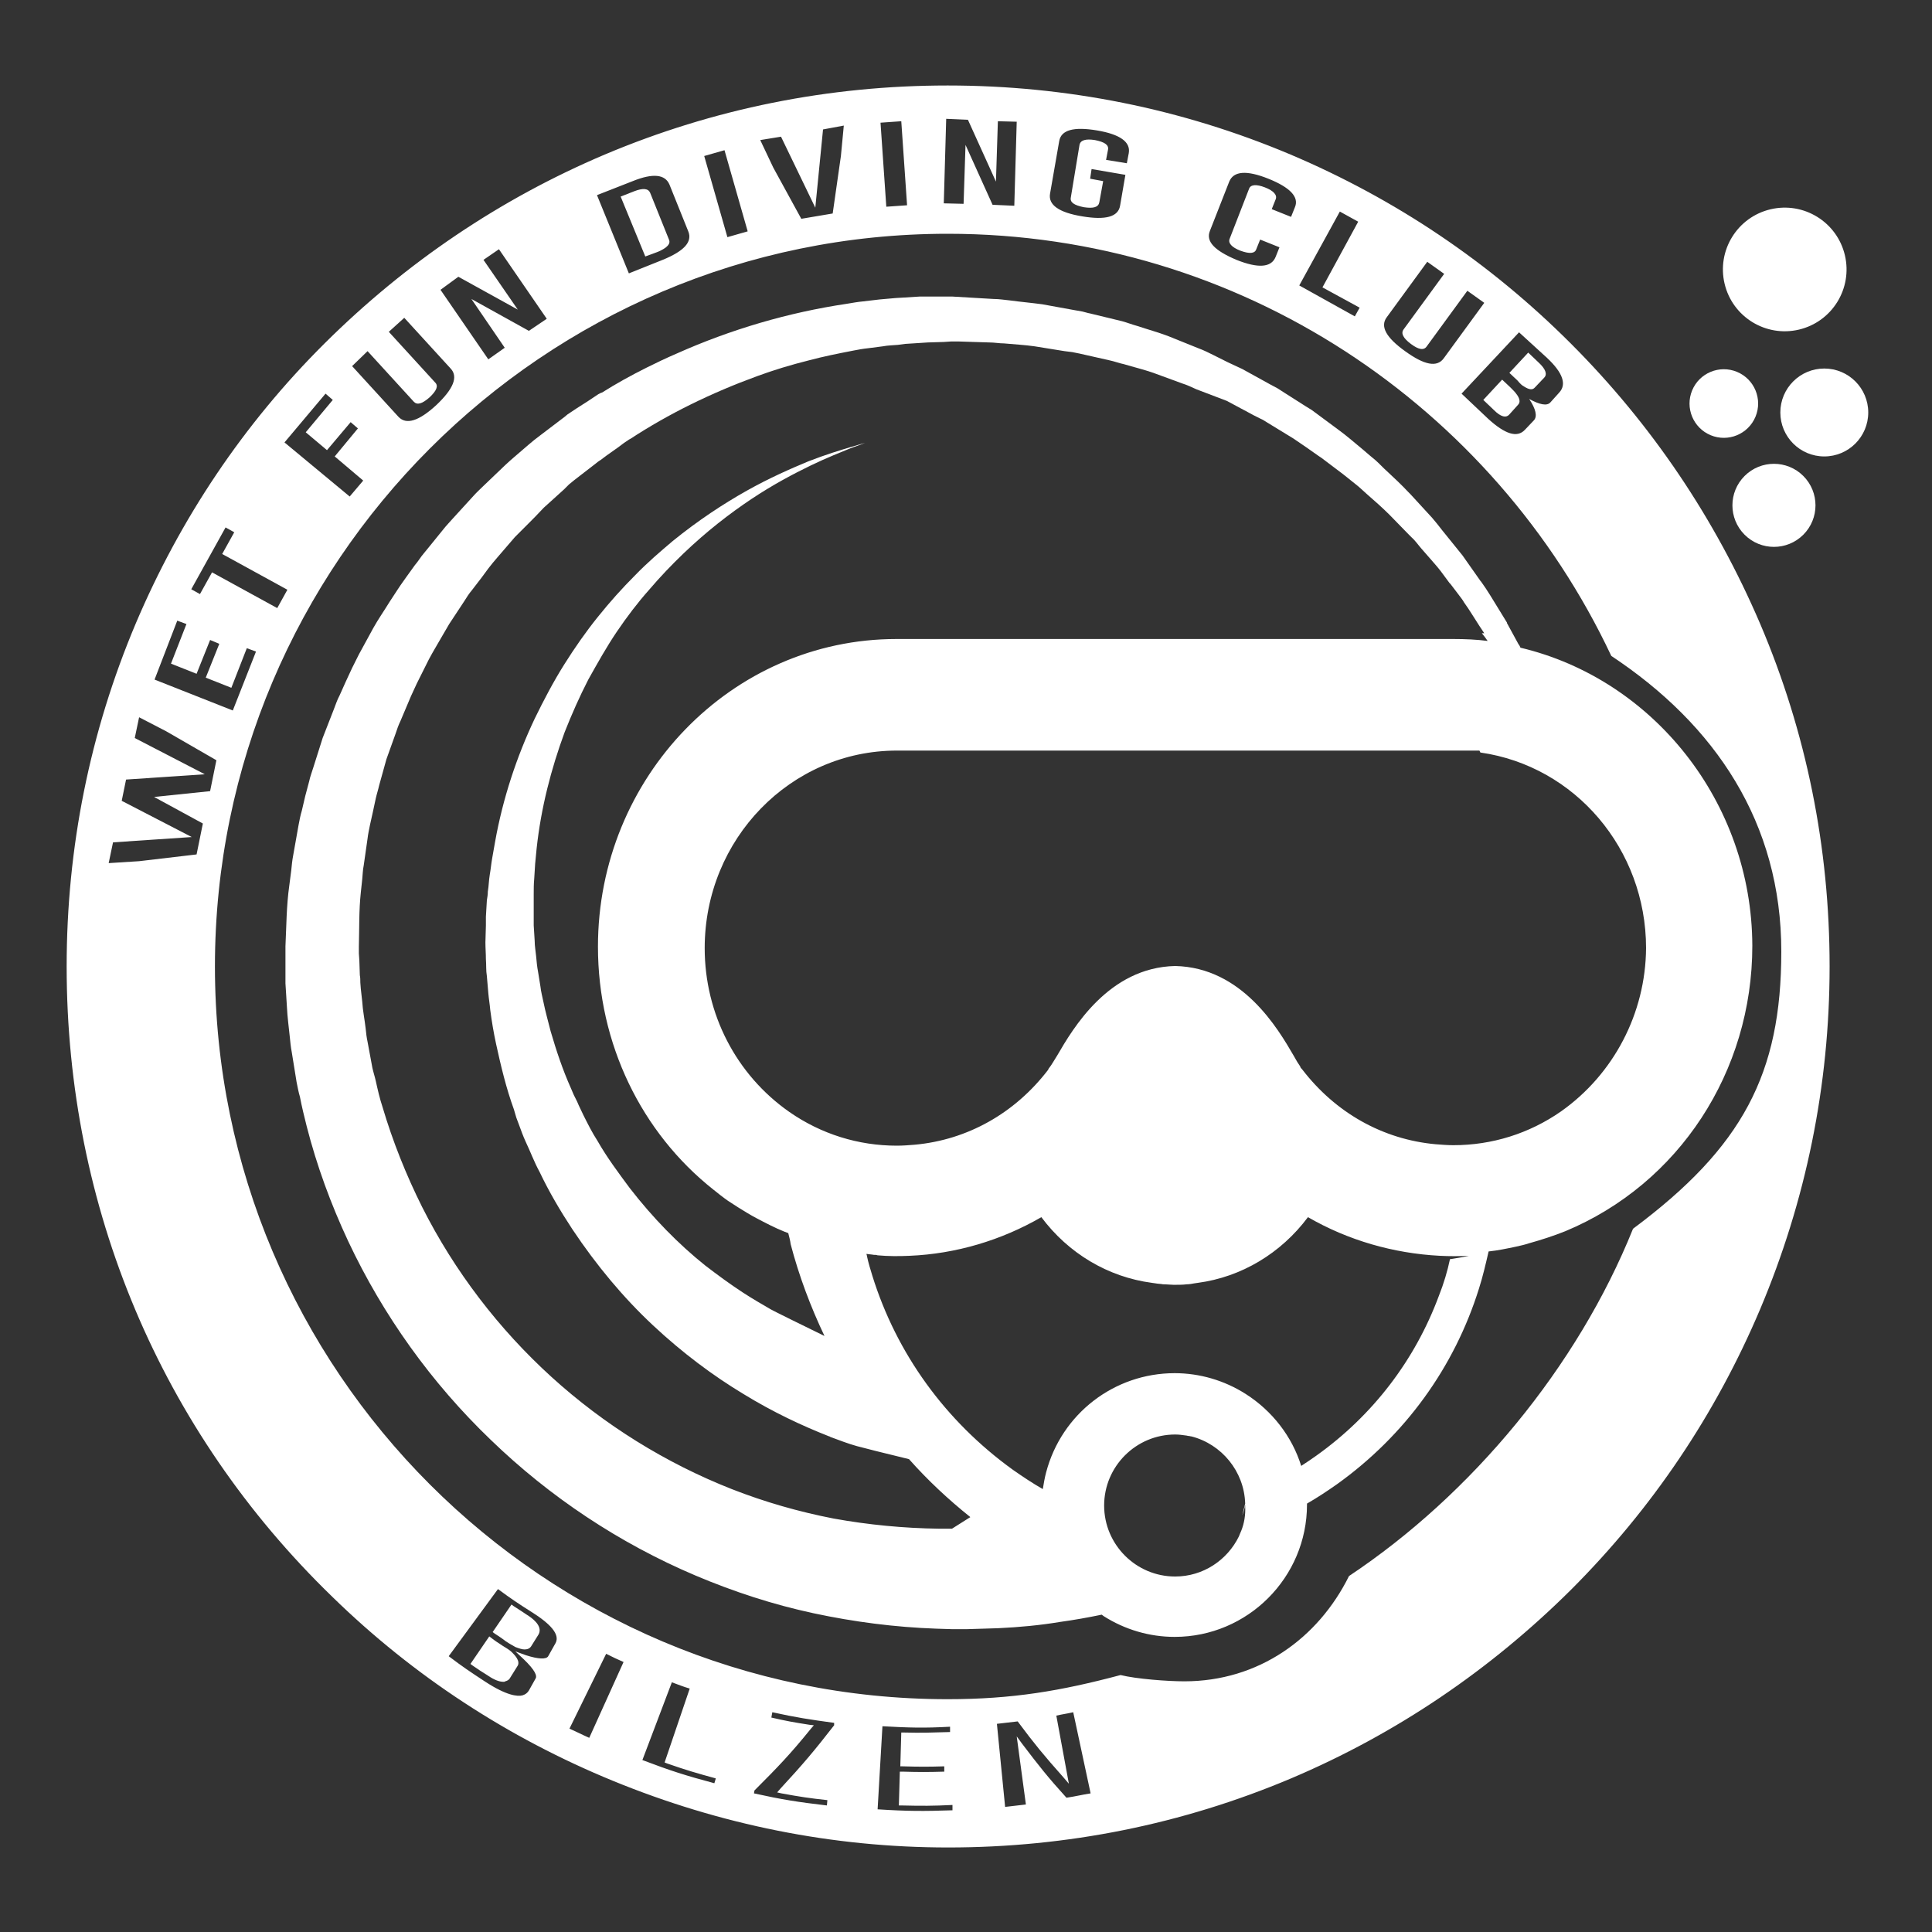 <?xml version="1.0" encoding="utf-8"?>
<!-- Generator: Adobe Illustrator 27.0.0, SVG Export Plug-In . SVG Version: 6.00 Build 0)  -->
<svg version="1.1" id="Laag_1" xmlns="http://www.w3.org/2000/svg" xmlns:xlink="http://www.w3.org/1999/xlink" x="0px" y="0px"
	 viewBox="0 0 400 400" style="enable-background:new 0 0 400 400;" xml:space="preserve">
<rect x="0" y="0" width="400" height="400" fill="#333333" stroke="none"/>
<style type="text/css">
	.st0{display:none;}
	.st1{display:inline;}
	.st2{fill:#19134B;}
	.st3{fill:#FFFFFF;}
	.st4{fill:#050505;}
	.st5{fill:#EB1F27;}
	.st6{fill:#F59C9C;}
	.st7{fill:#04519E;}
	.st8{fill:#38C2DB;}
	.st9{fill:#F5999B;}
	.st10{fill:#EA2229;}
</style>
<g id="Laag_1_1_" class="st0">
	<g class="st1">
		<path id="XMLID_1085_" class="st2" d="M364.7,128.7c-9.2-21.8-22.4-41.4-39.2-58.2c-16.8-16.8-36.4-30-58.2-39.2
			c-22.6-9.5-46.5-14.4-71.2-14.4s-48.7,4.8-71.2,14.4C103,40.5,83.5,53.7,66.7,70.5s-30,36.4-39.2,58.2
			c-9.5,22.6-14.4,46.5-14.4,71.2c0,49.9,19.6,96.4,55.1,130.9c16.9,16.4,36.5,29.3,58.3,38.3c22.2,9.2,45.7,13.8,69.6,13.8
			c24.7,0,48.7-4.8,71.2-14.4c21.8-9.2,41.4-22.4,58.2-39.2c16.8-16.8,30-36.4,39.2-58.2c9.5-22.6,14.4-46.5,14.4-71.2
			C379.1,175.2,374.2,151.3,364.7,128.7z M338.3,254.3c-11.5,28.7-33.5,55.1-58.9,72.1c-6.4,13-18.8,21.9-34.2,21.9
			c-3.6,0-10-0.5-13.3-1.4c-12.4,3.3-22.5,5.1-35.9,5.1c-83.9,0-152.1-68.2-152.1-152.1S112.1,47.8,196,47.8
			c60.8,0,113.5,35.9,137.8,87.6c21.6,14.4,35.3,34.7,35.3,61.4C369.1,222.1,361.1,237.3,338.3,254.3z"/>
		<g id="XMLID_945_">
			<g id="XMLID_15_">
				<path class="st3" d="M35.4,172.8l-12.6-5l0.8-6.3l6.1,2.6l10.8,5.2l-1,8.1l-9.9,1.1l9.3,3.5l-1,8.1l-11.8,2.3l-6.5,1l0.8-6.3
					l13.4-1.7l-12.6-5l0.8-6.1L35.4,172.8z"/>
				<path class="st3" d="M26.3,153.2l4.5-14.1l2.7,0.9l-2.6,8.1l4.4,1.4l2.2-7l2.7,0.9l-2.2,7l4.4,1.4l2.6-8.1l2.7,0.9l-4.5,14.1
					L26.3,153.2z"/>
				<path class="st3" d="M40.4,117.7l2.6,1.2l-2.1,4.5l13.5,6.4l-2.7,5.7l-13.5-6.4l-2.1,4.5l-2.6-1.2L40.4,117.7z"/>
				<path class="st3" d="M51.8,99.2l8.9-11.8l2.3,1.7L57.9,96l3.7,2.8L66,93l2.3,1.7l-4.4,5.8l5.9,4.5l-3.8,5L51.8,99.2z"/>
				<path class="st3" d="M87.8,79.9c1.8,1.8,0.8,4.6-3.1,8.5c-3.8,3.8-6.7,4.8-8.5,3l-10-10.1l4.5-4.4l10,10.1
					c0.5,0.5,1.1,0.3,2-0.6s1.1-1.6,0.6-2l-10-10.1l4.5-4.4L87.8,79.9z"/>
				<path class="st3" d="M85.2,63.5l5-3.7l8.5,4.6l-5.2-7.1l4.7-3.5l10.5,14.4l-5,3.7l-8.3-4.5l5,6.9l-4.9,3.6L85.2,63.5z"/>
				<path class="st3" d="M118.7,42.3l8-3.4c4.6-2,7.5-1.8,8.5,0.6l4,9.3c1,2.3-0.9,4.6-5.7,6.6l-7.7,3.3L118.7,42.3z M125.6,42.5
					l4.8,11.1l1.7-0.7c1.1-0.5,1.6-1,1.3-1.7l-4-9.3c-0.3-0.6-1-0.7-2.1-0.2L125.6,42.5z"/>
				<path class="st3" d="M142.4,33.1l6-1.8l5.1,17.1l-6,1.8L142.4,33.1z"/>
				<path class="st3" d="M172.5,44.4l-8,1.4l-5.7-10.6l-2.9-6l6.2-1.1l5.7,13.2l0.9-14.3l6.2-1.1l-0.7,6.6L172.5,44.4z"/>
				<path class="st3" d="M182.8,25.4l6.3-0.4l1,17.8l-6.3,0.4L182.8,25.4z"/>
				<path class="st3" d="M198.6,24.7l6.2,0.4l3.7,9l0.5-8.7l5.9,0.3l-1,17.8l-6.2-0.4l-3.5-8.7l-0.5,8.5l-6.1-0.4L198.6,24.7z"/>
				<path class="st3" d="M230.9,35.9l7.7,1.6l-1.4,6.6c-0.5,2.5-3.4,3.2-8.8,2.1c-5.3-1.1-7.7-2.9-7.2-5.4l2.2-10.4
					c0.5-2.5,3.4-3.2,8.7-2.1s7.7,2.9,7.2,5.4l-0.5,2.5l-6.1-1.3l0.5-2.5c0.1-0.6-0.4-1.1-1.6-1.4l0,0c-1.2-0.2-1.9,0-2,0.6
					L227.4,42c-0.1,0.7,0.4,1.1,1.6,1.4c1.2,0.3,1.9,0,2-0.6l0.8-3.8l-1.6-0.3L230.9,35.9z"/>
				<path class="st3" d="M270.6,56.8c-1,2.3-4,2.4-9,0.2c-4.9-2.2-6.9-4.5-5.8-6.8l4.4-9.7c1-2.3,4-2.4,9-0.2s6.9,4.5,5.9,6.8
					l-1,2.3l-5.7-2.6l1-2.3c0.3-0.6-0.2-1.2-1.3-1.7l0,0c-1.1-0.5-1.8-0.4-2.1,0.2l-4.4,9.7c-0.3,0.6,0.2,1.2,1.3,1.7
					c1.1,0.5,1.8,0.5,2.1-0.2l1-2.3l5.7,2.6L270.6,56.8z"/>
				<path class="st3" d="M275.1,63.3l9.3-15.1l5.3,3.3l-7.9,12.7l7.2,4.5l-1.5,2.4L275.1,63.3z"/>
				<path class="st3" d="M306.9,81.8c-1.6,2-4.5,1.3-8.7-2.2c-4.2-3.4-5.5-6.1-3.9-8.1l9-11l4.9,4l-9,11c-0.4,0.5-0.2,1.2,0.8,1.9
					c1,0.8,1.7,0.9,2.1,0.4l9-11l4.9,4L306.9,81.8z"/>
				<path class="st3" d="M322.9,77.3l5.9,6.4c3.4,3.7,4.2,6.4,2.3,8.2l-1.9,1.8c-0.9,0.8-2.1,0.7-3.5-0.2c0.8,1.5,0.8,2.7-0.1,3.5
					l-1.9,1.8c-1.9,1.7-4.6,0.7-8.2-3.2l-5.7-6.2L322.9,77.3z M319.6,89l-3.4,3.1l1.3,1.4c0.8,0.9,1.5,1.1,2,0.7l1.9-1.8
					c0.4-0.3,0.3-0.8-0.1-1.5c-0.1-0.2-0.4-0.5-0.8-1L319.6,89z M325.1,83.9l-3.4,3.1l0.8,0.9c0.5,0.5,0.8,0.8,0.9,0.9
					c0.6,0.5,1.1,0.6,1.5,0.2l1.9-1.8c0.5-0.5,0.3-1.1-0.5-2L325.1,83.9z"/>
			</g>
		</g>
		<path class="st2" d="M316.9,137.5c-0.7-1.5-1.5-3-2.3-4.5l-1.2-2.3l-1.2-2.2v-0.1l-3.5-5.7l-0.9-1.4l0,0c-0.3-0.4-0.6-0.9-0.9-1.3
			c0,0,0-0.1-0.1-0.1l-1.9-2.7l-1.9-2.7c-0.7-0.9-1.4-1.7-2.1-2.6l-2.1-2.6c-0.7-0.9-1.4-1.8-2.2-2.6l-4.5-4.9
			c-0.1-0.1-0.2-0.2-0.4-0.4c-1.4-1.5-3-2.9-4.4-4.3c-0.8-0.7-1.6-1.6-2.4-2.3l-1.2-1l-1.4-1.2c-1.7-1.4-3.4-2.9-5.2-4.2
			c-1.8-1.3-3.6-2.7-5.4-4l-1.3-0.8l-4.4-2.8c-0.5-0.3-0.9-0.6-1.4-0.9l-1.5-0.8l-2.9-1.6l-2.9-1.6l-3-1.5l-3-1.5
			c-1-0.5-2-1-3.1-1.4l-6.3-2.5c-2.1-0.8-4.3-1.4-6.4-2.1c-1.1-0.3-2.1-0.7-3.2-1l-3.3-0.8l-3.3-0.8c-0.6-0.1-1.1-0.3-1.6-0.4
			l-1.7-0.3l-6.7-1.2c-2.2-0.3-4.5-0.5-6.7-0.8c-1.1-0.1-2.2-0.3-3.4-0.3l-3.4-0.2l-3.4-0.2l-1.7-0.1h-1.7h-3.3h-0.6h-0.4h-0.8
			l-1.6,0.1l-1.6,0.1l-1.7,0.1c-1.1,0.1-2.3,0.2-3.4,0.3l-3.4,0.4c-1.1,0.1-2.2,0.3-3.4,0.5c-12.2,1.8-24.1,5.3-35.3,10.3
			c-2.1,0.9-4.2,1.9-6.2,3c-3.2,1.6-6.3,3.4-9.3,5.2c0,0,0,0-0.1,0s-0.1,0.1-0.2,0.1l-0.2,0.1l-0.2,0.1l-0.3,0.2l-0.6,0.4l-1.3,0.8
			l-2.5,1.6l-1.2,0.8l-0.6,0.4l-0.6,0.5l-2.5,1.9l-2.5,1.9l-1.3,1l-1.2,1l-3.6,3.1l-1.1,1c-1.5,1.4-3,2.9-4.5,4.3
			c-0.7,0.7-1.5,1.4-2.2,2.2l-2.1,2.3l-2.1,2.3c-0.7,0.8-1.4,1.5-2.1,2.4l-3,3.7l-0.9,1.1c-0.7,0.8-1.3,1.7-1.9,2.5l-1.8,2.6
			l-1.2,1.7l-0.6,0.9l-1.7,2.7c-1.1,1.8-2.3,3.5-3.3,5.3l-3,5.5l-0.7,1.4l-0.7,1.4l-1.3,2.8l-1.3,2.9c-0.5,0.9-0.8,1.9-1.2,2.9
			l-2.3,5.9l-1.9,6c-0.3,1-0.7,2-0.9,3l-0.8,3.1l-0.7,3.1c-0.3,1-0.5,2-0.7,3.1l-1.1,6.2c-0.2,1-0.3,2.1-0.4,3.1l-0.4,3.1
			c-0.6,4.2-0.6,8.4-0.8,12.6v0.4v0.1v0.3v0.2v0.7v1.5v3c0,0.5,0,1,0,1.5l0.1,1.6l0.2,3.2c0.1,2.2,0.4,4.3,0.6,6.4
			c0.1,1,0.2,2.1,0.4,3.1l0.5,3.1l0.5,3.1c0.2,1,0.4,2.1,0.7,3.1c0.4,2.1,0.9,4.1,1.5,6.2c2.1,8.2,5,16.2,8.6,23.9
			c7.2,15.4,17.3,29.4,29.6,41.2c12.3,11.8,26.7,21.4,42.5,28.2c7.9,3.3,16.1,6,24.5,7.9s17,2.9,25.5,3.2l3.2,0.1h3.1l3.3-0.1
			l3.2-0.1c4.3-0.2,8.6-0.6,12.9-1.3c2.9-0.4,5.8-1,8.6-1.6c-2.3-1.5,1.3-3.2-0.6-5.1c6.4-7.3-6.2-7.8-9.5-6.7
			c-7.2-2-8.2-5.7-12.9-11.2l-8.2,4.9h-2.7c-7.3-0.1-14.7-0.8-21.9-2.1c-7.2-1.4-14.3-3.4-21.1-6.1c-13.7-5.4-26.5-13.3-37.4-23.3
			c-11-10-20.2-22-26.9-35.3c-3.4-6.7-6.1-13.6-8.2-20.8c-0.6-1.8-1-3.6-1.5-5.4c-0.2-0.9-0.5-1.8-0.7-2.7l-0.5-2.8l-0.5-2.8
			c-0.2-0.9-0.3-1.9-0.4-2.8c-0.2-1.9-0.6-3.7-0.7-5.5l-0.3-2.7l-0.1-1.4c0-0.5,0-1-0.1-1.5l-0.1-3l-0.1-1.5v-0.7l0,0c0,0,0,0,0-0.1
			v-0.4c0.1-3.8,0-7.5,0.4-11.3l0.2-2.8c0.1-0.9,0.1-1.9,0.3-2.8l0.8-5.6c0.1-0.9,0.3-1.9,0.5-2.8l0.6-2.8l0.6-2.8
			c0.2-0.9,0.5-1.8,0.7-2.7l1.5-5.4l1.9-5.3c0.3-0.9,0.6-1.8,1-2.7l1.1-2.6l1.1-2.6l0.6-1.3l0.6-1.3l2.5-5.1
			c0.9-1.7,1.9-3.3,2.8-4.9l1.4-2.4l3.2-4.7c0.5-0.8,1-1.6,1.6-2.3l2-2.6l1.4-1.9c0.6-0.8,1.2-1.5,1.8-2.2l3.7-4.3
			c0.4-0.4,0.8-0.8,1.2-1.2c0.3-0.3,0.5-0.5,0.8-0.8c0.1-0.1,0.2-0.2,0.3-0.3c1.3-1.3,2.5-2.6,3.8-3.8l4.2-3.8l1-1l1.1-0.9l2.2-1.7
			l2.2-1.7l0.5-0.4l0.6-0.4l1.2-0.9L128,92l1.2-0.9l0.6-0.4l0.3-0.2l0.1-0.1c-0.2,0.1-0.3,0.2-0.5,0.3l0.9-0.5l-0.3,0.2
			c8.2-5.4,17.1-9.8,26.4-13.1c3.6-1.3,7.2-2.4,10.9-3.3c3-0.8,6-1.4,9.1-2c1-0.2,2.1-0.4,3.1-0.5L183,71c1-0.2,2.1-0.2,3.1-0.3
			l1.5-0.2l1.6-0.1l3.1-0.2l3.3-0.1l1.5-0.1h1.6l3.2,0.1l3.2,0.1c1.1,0,2.1,0.2,3.1,0.2c2.1,0.2,4.2,0.3,6.3,0.6l6.2,1l1.6,0.2
			c0.5,0.1,1,0.2,1.6,0.3l6.2,1.4c1,0.2,2,0.6,3.1,0.8c2,0.6,4.1,1.1,6.1,1.8l6,2.2c1,0.3,2,0.8,2.9,1.2l5.8,2.6l2.8,1.5l1.5,0.8
			l1.4,0.7l1.4,0.7c0.5,0.2,0.9,0.5,1.4,0.8l5.4,3.3c1.8,1.2,3.5,2.4,5.2,3.6c0.2,0.1,0.4,0.3,0.6,0.4c1.6,1.1,3,2.3,4.5,3.4l2.5,2
			c0.8,0.6,1.6,1.4,2.4,2.1c1.6,1.4,3.2,2.8,4.7,4.3l3.9,4l0.6,0.6c0.8,0.7,1.4,1.6,2.1,2.4l2.1,2.4c0.7,0.8,1.4,1.6,2.1,2.5
			l1.7,2.3l0.2,0.2l1.6,2.1l0.3,0.4c0.3,0.4,0.7,0.9,0.9,1.3l0.9,1.3l0.9,1.4l1.5,2.2l1,1.5H307c2.2,2.6,4,5.6,5.4,8.7
			c2.1,0.3,4.2,0.9,6.2,1.5C318,139.9,317.5,138.7,316.9,137.5z"/>
		<path class="st2" d="M193.9,304c-1.1-0.3-15.7-3.9-16.9-4.3c-1.8-0.6-3.6-1.2-5.5-2c-0.1,0-0.1,0-0.2-0.1
			c-5.5-2.1-11.6-5-17.8-8.8c-6.3-3.8-12.6-8.6-18.7-14.3c-6.1-5.7-11.8-12.4-16.7-20c-2.4-3.8-4.8-7.7-6.8-11.9
			c-1.1-2-1.9-4.2-2.9-6.3c-0.4-1.1-0.8-2.2-1.3-3.3l-0.6-1.6l-0.6-1.7c-1.6-4.4-2.7-9-3.7-13.6c-0.4-2.3-0.9-4.7-1.2-7
			c-0.2-1.2-0.4-2.3-0.4-3.5l-0.3-3.5c-0.1-1.2-0.1-2.4-0.2-3.5c0-1.2-0.1-2.4-0.1-3.5l0.1-3.5v-0.9v-0.2v-0.1v-0.2v-0.4l0.1-1.7
			l0.1-1.7c0-0.6,0.1-1.2,0.2-1.8c0.1-1.2,0.2-2.4,0.4-3.5c0.2-1.2,0.3-2.3,0.5-3.4c0.2-1.2,0.4-2.3,0.6-3.4
			c1.7-9.1,4.6-17.7,8.3-25.6c1.9-3.9,3.9-7.7,6.1-11.2s4.6-6.9,7.1-9.9c2.5-3.1,5-5.9,7.7-8.6c2.6-2.6,5.3-5,7.9-7.2
			c5.3-4.3,10.6-7.8,15.4-10.5c4.8-2.7,9.2-4.6,12.9-6.1c3.7-1.4,6.6-2.3,8.7-2.9c2-0.6,3.1-0.9,3.1-0.9s-1.1,0.4-3,1.1
			c-2,0.7-4.8,1.9-8.4,3.6c-3.5,1.7-7.7,4-12.2,7s-9.4,6.7-14.2,11.3c-2.4,2.3-4.8,4.8-7.1,7.5s-4.5,5.6-6.7,8.7
			c-2.1,3.1-4.1,6.4-6,9.9c-1.8,3.5-3.5,7.2-4.9,10.9c-2.9,7.6-4.9,15.8-5.9,24.2c-0.1,1.1-0.3,2.1-0.3,3.2
			c-0.1,1.1-0.1,2.1-0.2,3.2c-0.1,1.1-0.1,2.1-0.1,3.1c0,0.5,0,1,0,1.6v1.7v1.7v0.4v0.2v0.1l0.1,0.8l0.2,3.2c0,1.1,0.2,2.1,0.3,3.2
			c0.1,1.1,0.2,2.1,0.4,3.2l0.5,3.1c0.2,1.1,0.4,2.1,0.6,3.1c0.4,2.1,1,4.1,1.5,6.1c1.2,4,2.5,8,4.2,11.8l0.6,1.4l0.7,1.4
			c0.4,0.9,0.9,1.9,1.3,2.8c1,1.8,1.9,3.6,3,5.3c2,3.5,4.3,6.7,6.7,9.9c4.8,6.1,10.1,11.6,15.6,16c2.6,2.1,5.2,4,7.8,5.7
			c1.9,1.3,3.9,2.4,5.8,3.5c0.4,0.2,13.4,6.6,13.8,6.8c0.1,1,10.4,6.2,10.6,7.2c2,9,3.2-4,2,9C185.6,296.4,192,303,193.9,304z"/>
		<g id="XMLID_851_">
			<path id="XMLID_942_" class="st4" d="M258.2,308.6c0-6.9-4.8-12.8-11.3-14.3c6.4,1.6,11.2,7.5,11.2,14.4c0,1.8-0.3,3.5-0.9,5.1
				C257.9,312.2,258.2,310.4,258.2,308.6z"/>
			<path id="XMLID_941_" class="st4" d="M154.7,245.1c-0.1-0.3-0.1-0.5-0.2-0.8c-0.1-0.6-0.2-1.2-0.3-1.9c0-0.2-0.1-0.4-0.1-0.5
				c-1.1-0.8-2.2-1.6-3.2-2.5c-0.3,0-0.6,0-0.9,0c-1.4,0.2-2.4,1.2-2.8,2.4c-0.2,0.6-0.3,1.3-0.2,2s0.2,1.3,0.3,1.9
				c0,0.3,0.1,0.5,0.1,0.7c1,0.8,2,1.6,3,2.3c0,0,0.9-1,2.4-2.2c0.8,0.6,1.7,1.2,2.5,1.7C155.1,247.2,154.9,246.1,154.7,245.1z"/>
		</g>
		<g id="XMLID_846_">
			<path id="XMLID_847_" class="st2" d="M246.1,257.8c-0.4,0.1-0.9,0.1-1.4,0.2c-0.5,0-1.1,0-1.5,0c-0.5,0-0.9,0-1.5,0h-0.2
				c-0.4,0-0.9-0.1-1.3-0.1h-0.3c-7-1-13.3-4.8-17.7-10.6c6.9-5.2,12.7-12,16.8-19.5c0.5-0.8,0.9-1.7,1.4-2.5l0.3-0.5
				c0.1-0.1,0.2-0.1,0.2-0.2c0.6-0.4,1.3-0.7,2-0.7h0.3c0.8,0.1,1.5,0.3,2.1,0.8c0.1,0,0.1,0.1,0.2,0.1l0.2,0.5l0.1,0.1
				c0.4,0.9,0.9,1.7,1.3,2.5c4.2,7.6,10,14.3,16.9,19.6c-4.4,5.8-10.7,9.6-17.7,10.6L246.1,257.8z M154.1,241.9
				c0.1,0.2,0.1,0.3,0.1,0.5c0.1,0.7,0.2,1.3,0.3,1.9c0.1,0.3,0.1,0.5,0.2,0.8c0.7-0.5,1.4-0.9,2.2-1.3
				C155.9,243.2,155,242.6,154.1,241.9z M154.1,241.9c0.1,0.2,0.1,0.3,0.1,0.5c0.1,0.7,0.2,1.3,0.3,1.9c0.1,0.3,0.1,0.5,0.2,0.8
				c0.7-0.5,1.4-0.9,2.2-1.3C155.9,243.2,155,242.6,154.1,241.9z M315,133.7c-2.2-0.5-4.5-0.9-6.8-1.2l0,0c-2.3-0.3-4.7-0.4-7.1-0.4
				H185.4c-34.2,0-62,28.7-62,63.9c0,20.2,9.1,38.6,24,50.5c1,0.8,2,1.6,3,2.3c0,0,3.6,2.4,5.9,3.7c1.9,1,3.8,2,5.8,2.8
				c2.4,1,4.9,1.9,7.5,2.6c0.9,0.2,1.8,0.5,2.7,0.7c0.3,0.1,0.6,0.1,0.9,0.2c1.4,0.3,2.8,0.5,4.2,0.7c1.1,0.1,2.1,0.3,3.2,0.3
				c0.3,0,0.5,0,0.8,0.1c2.2,0.2,4.4,0.2,6.6,0.1c9.6-0.4,19-3.2,27.4-8c5.6,7.5,13.9,12.4,23,13.6l0.7,0.1c0.5,0.1,1.1,0.1,1.6,0.2
				c0.8,0.1,1.5,0.1,2.1,0.1h0.7c0.6,0,1.3,0,2.1-0.1c0.5,0,1.1-0.1,1.6-0.2l0.7-0.1c9-1.2,17.3-6.1,22.9-13.6
				c8.4,4.8,17.8,7.6,27.4,8c2.5,0.1,4.9,0.1,7.4-0.1c2.8-0.2,5.6-0.6,8.4-1.3c0.9-0.2,1.8-0.4,2.7-0.7c2.5-0.7,5.1-1.5,7.5-2.5
				c23.6-9.8,38.8-33.1,38.8-59.2C363.1,165.6,342.5,140.2,315,133.7z M150.9,239.4C138.5,228.8,131,213,131,195.9
				c0-31,24.4-56.3,54.4-56.3h115.7c30,0,54.4,25.2,54.4,56.3c0,22.3-12.8,42.5-32.5,51.5c-2.2,1-4.4,1.8-6.7,2.5
				c-1.3,0.4-2.6,0.7-4,1c-1.3,0.3-2.7,0.5-4.1,0.7c-2.3,0.3-4.7,0.5-7.1,0.5c-0.7,0-1.4,0-2.1,0c-2.6-0.1-5.3-0.4-7.9-0.9v-0.1
				l-2.6-0.7c-0.8-0.2-1.6-0.4-2.4-0.7c-5-1.5-9.7-3.8-14-6.7l-3.4-2.5c-2.9-2.3-5.6-4.9-8-7.7s-4.5-5.9-6.3-9.2l-0.3-0.6
				c-0.3-0.4-0.5-0.9-0.7-1.3l-0.6-1.1c-2.1-2.9-5.6-4.7-9.4-4.7l0,0h-0.3c-3.7,0-7.1,1.8-9.3,4.7l-0.6,1.1
				c-0.2,0.4-0.5,0.9-0.7,1.4l-0.3,0.5c-3.6,6.6-8.6,12.4-14.4,17l0,0l-3.2,2.5c-4.4,3-9.2,5.2-14.2,6.8c-0.6,0.2-1.3,0.4-1.9,0.5
				l-2.3,0.7c-2.8,0.6-5.7,0.9-8.6,1c-2.8,0.1-5.6,0-8.3-0.4c-0.3,0-0.6-0.1-0.8-0.1c-1.2-0.2-2.5-0.4-3.7-0.6
				c-1.2-0.2-2.3-0.5-3.4-0.8c-0.3-0.1-0.6-0.2-1-0.3c-2.3-0.7-4.5-1.5-6.7-2.5c-2.3-1.1-4.5-2.3-6.7-3.6c-1-0.6-1.9-1.2-2.8-1.9
				C153,241.1,151.9,240.3,150.9,239.4z M154.1,241.9c0.1,0.2,0.1,0.3,0.1,0.5c0.1,0.7,0.2,1.3,0.3,1.9c0.1,0.3,0.1,0.5,0.2,0.8
				c0.7-0.5,1.4-0.9,2.2-1.3C155.9,243.2,155,242.6,154.1,241.9z"/>
		</g>
		<circle class="st2" cx="369.9" cy="55.3" r="12.8"/>
		<path class="st2" d="M357.2,79.9c1.7,0,3.1,1.4,3.1,3.1s-1.4,3.1-3.1,3.1S354,84.7,354,83S355.4,79.9,357.2,79.9 M357.2,75.8
			c-3.9,0-7.1,3.2-7.1,7.1s3.2,7.1,7.1,7.1s7.1-3.2,7.1-7.1C364.3,79,361.1,75.8,357.2,75.8L357.2,75.8z"/>
		<path class="st2" d="M367.7,99.5c2.5,0,4.6,2.1,4.6,4.6s-2.1,4.6-4.6,4.6s-4.6-2.1-4.6-4.6C363.1,101.5,365.1,99.5,367.7,99.5
			 M367.7,95.4c-4.8,0-8.6,3.9-8.6,8.6s3.9,8.6,8.6,8.6c4.8,0,8.6-3.9,8.6-8.6S372.4,95.4,367.7,95.4L367.7,95.4z"/>
		<circle class="st2" cx="378.1" cy="84.8" r="9.1"/>
		<g>
			<path class="st3" d="M116.1,337c-2.6-1.6-5.1-3.2-7.6-5c-3.4,4.9-6.8,9.7-10.2,14.6c2.7,1.9,5.4,3.7,8.2,5.4
				c5.3,3.2,8.6,3.5,9.8,1.2c0.4-0.8,0.8-1.5,1.2-2.3c0.6-1.1,0.1-2.2-1.3-3.5c1.8,0.5,3,0.3,3.6-0.8c0.4-0.8,0.8-1.5,1.2-2.3
				C122.3,342,120.5,339.7,116.1,337z M111.4,347.5c-0.5,0.8-0.9,1.5-1.4,2.3c-0.3,0.6-1.1,0.5-2.3-0.2c-0.6-0.4-1.2-0.8-1.8-1.1
				c0.8-1.3,1.7-2.6,2.5-3.9c0.4,0.2,0.8,0.5,1.1,0.7c0.6,0.4,1,0.7,1.2,0.8C111.4,346.5,111.7,347,111.4,347.5z M115.2,341
				c-0.5,0.8-0.9,1.5-1.3,2.2c-0.3,0.4-0.8,0.5-1.6,0.2c-0.2-0.1-0.6-0.3-1.3-0.7c-0.4-0.2-0.7-0.5-1.1-0.7c0.8-1.3,1.7-2.6,2.5-3.9
				c0.6,0.4,1.1,0.7,1.7,1.1C115.2,339.8,115.6,340.5,115.2,341z"/>
			<path class="st3" d="M129.6,344.3c-2.5,5.4-5,10.7-7.6,16.1c2.2,1,4.4,2,6.6,2.9c2.3-5.5,4.6-11,6.8-16.4
				C133.5,346.1,131.6,345.2,129.6,344.3z"/>
			<path class="st3" d="M144.9,366.2c1.4-4.8,2.9-9.6,4.3-14.3c-2.1-0.6-4.1-1.3-6.1-2c-2,5.6-3.9,11.2-5.9,16.8
				c5.4,1.9,10.8,3.5,16.3,4.8c0.2-0.9,0.4-1.8,0.6-2.8C151.1,367.9,148,367.1,144.9,366.2z"/>
			<path class="st3" d="M177.2,357.2c-4.7-0.4-9.5-1.1-14.1-2c-0.2,0.9-0.4,1.9-0.5,2.8c2.3,0.5,4.7,0.9,7.1,1.2
				c-3.1,4-6.4,8-9.9,11.8c-0.1,0.6-0.2,1.1-0.3,1.7c5.5,1.1,11,1.8,16.5,2.3c0.1-0.9,0.2-1.9,0.3-2.8c-2.8-0.3-5.6-0.6-8.4-1
				c3.3-4,6.4-8.1,9.2-12.3C177.1,358.4,177.1,357.8,177.2,357.2z"/>
			<path class="st3" d="M200.7,372.4c-3.2,0.2-6.4,0.3-9.7,0.4c0-1.5,0-3.1,0-4.6c2.7,0,5.4-0.1,8.1-0.3c-0.1-0.9-0.1-1.9-0.2-2.8
				c-2.6,0.2-5.3,0.2-7.9,0.3c0-1.5,0-3.1,0-4.6c3,0,5.9-0.1,8.9-0.3c-0.1-0.9-0.1-1.9-0.2-2.8c-5.1,0.4-10.1,0.4-15.2,0.2
				c-0.2,5.9-0.5,11.9-0.7,17.8c5.7,0.2,11.4,0.1,17.1-0.3C200.8,374.3,200.7,373.4,200.7,372.4z"/>
			<path class="st3" d="M227.5,371.2c-1.4-5.8-2.8-11.5-4.2-17.3c-2,0.5-4,0.9-6,1.3c0.6,2.9,1.1,5.7,1.7,8.6
				c-2.1-2.6-4.1-5.2-6-7.8c-2.1,0.3-4.2,0.6-6.4,0.9c0.7,5.9,1.4,11.8,2.1,17.7c2.3-0.3,4.7-0.6,7-1c-0.5-2.8-0.9-5.6-1.4-8.4
				c1.9,2.6,3.9,5.1,6,7.6C222.8,372.2,225.2,371.7,227.5,371.2z"/>
		</g>
		<path class="st2" d="M323.4,230c-6.6,4.6-14.3,7-22.3,7c-1.2,0-2.4-0.1-3.7-0.2c-11-1-20.8-6.6-27.7-15.6
			c-0.2-0.3-0.4-0.5-0.5-0.6c-0.3-0.4-0.8-1.2-1.5-2.4c-3.2-5.5-10.7-18.3-24.6-18.5c-13.8,0.3-21.3,13.1-24.5,18.5
			c-0.7,1.1-1.2,2-1.6,2.5c0,0-0.2,0.2-0.3,0.5c-6.9,9-16.8,14.6-27.7,15.6c-1.2,0.1-2.5,0.2-3.7,0.2c-8,0-15.7-2.4-22.3-7
			c-11-7.7-17.6-20.4-17.6-34c0-22.6,17.9-41.1,39.9-41.1h121l0.2,0.4c19.7,2.8,34.4,20.1,34.4,40.7
			C341,209.6,334.4,222.3,323.4,230z M359,193.3c-2.8-37.6-29.6-51.6-42.3-56.2c-3.9-1.4-6.5-1.9-6.7-2l0,0H183.8
			c-56.1,3.1-58.2,62.9-58.2,62.9c4.6,21.2,12.4,35,21.5,43.7c1.8,1.8,3.8,3.4,5.7,4.7c0.8,0.6,1.7,1.2,2.5,1.7
			c5.4,3.4,11.2,5.3,16.8,6.4c1.4,0.3,2.7,0.4,4.1,0.6c1.3,0.1,2.6,0.2,3.8,0.3c19.8,0.7,37-8.4,37-8.4l18.2,14l22.8-3l9.4-10.5
			l41.6,8C309.1,255.5,362.8,243,359,193.3z"/>
		<path class="st2" d="M219.1,326.2c-12.8-6.2-24.4-15.3-33.9-26.7c-10.2-12.2-17.6-26.5-21.6-41.8c-0.4-1.4-0.7-2.7-1-4.1
			c-0.9-0.5-3.7-2.1-4.6-2.7c0.6-0.5,3.2-4,3.9-4.4c0.7-0.5,1.4-0.9,2.2-1.3c5.2-2.7,12.5,0.3,17.7,11.3c-1.2-0.2-2.3-0.5-3.4-0.8
			c0.3,1.5,0.6,2.9,1,4.4c0.3,1.3,0.7,2.7,1.1,4c5,16.2,15.1,30.3,29.2,40.4c2,1.4,4.1,2.8,6.2,4c0.4,0.2,0.8,0.4,1.3,0.4
			c-0.1,0.3-0.1,0.7-0.2,1c-0.2,1.4-0.3,2.8-0.3,4.2C216.8,318.3,217.6,322.4,219.1,326.2z"/>
		<path class="st2" d="M270.7,309.9c-0.6-8.7-5.4-16.6-12.7-21.3c-4.4-2.8-9.5-4.3-14.7-4.3c-12.5,0-23.5,8.5-26.6,20.6
			c-0.3,1.2-0.5,2.3-0.7,3.5c-0.1,1.2-0.2,2.3-0.2,3.5c0,6,1.9,11.7,5.5,16.5l0.4,0.5c0.3,0.4,0.6,0.7,0.9,1.1l0.3,0.3
			c1.7,1.9,3.6,3.5,5.8,4.9c4.4,2.8,9.5,4.3,14.7,4.3c15.2,0,27.5-12.3,27.5-27.5C270.8,311.2,270.7,310.5,270.7,309.9z
			 M256.7,317.7c-0.1,0.2-0.2,0.4-0.2,0.5c-2.4,4.9-7.4,8.3-13.3,8.3c-8.1,0-14.7-6.6-14.7-14.7s6.6-14.7,14.7-14.7
			c0.8,0,1.5,0.1,2.2,0.2c0.2,0,0.4,0.1,0.6,0.1c0.2,0,0.4,0.1,0.6,0.1c6.4,1.6,11.2,7.5,11.2,14.4c0,1.8-0.3,3.5-0.9,5.1
			C256.9,317.3,256.8,317.5,256.7,317.7z"/>
		<path class="st2" d="M304.6,259.7c-1.4,0.3-2.7,0.5-4.1,0.7c-0.7,2.7-1.5,5.3-2.4,7.9c-4.9,13.2-13.7,24.8-25.5,33.2
			c-1.5,1.1-3,2.1-4.5,3c1.1,2.3,1.9,4.8,2.3,7.4c0.1-0.1,0.2-0.1,0.3-0.2c2.1-1.3,4.3-2.6,6.3-4.1c14.2-10.1,24.4-24.3,29.5-40.6
			c0.9-2.7,1.6-5.5,2.1-8.4C307.2,259,305.9,259.4,304.6,259.7z"/>
	</g>
</g>
<g id="Laag_2" class="st0">
	<g class="st1">
		<path id="XMLID_51_" class="st2" d="M364.4,128.8c-9.2-21.8-22.4-41.4-39.2-58.2c-16.8-16.8-36.4-30-58.2-39.2
			C244.4,21.9,220.5,17,195.8,17s-48.7,4.8-71.2,14.4c-21.8,9.2-41.4,22.4-58.2,39.2s-30,36.4-39.2,58.2
			c-9.5,22.6-14.4,46.5-14.4,71.2c0,49.9,19.6,96.4,55.1,130.9c16.9,16.4,36.5,29.3,58.3,38.3c22.2,9.2,45.7,13.8,69.6,13.8
			c24.7,0,48.7-4.8,71.2-14.4c21.8-9.2,41.4-22.4,58.2-39.2c16.8-16.8,30-36.4,39.2-58.2c9.5-22.6,14.4-46.5,14.4-71.2
			C378.8,175.4,374,151.4,364.4,128.8z M338.1,254.5c-11.5,28.7-33.5,55.1-58.9,72.1c-6.4,13-18.8,21.9-34.2,21.9
			c-3.6,0-10-0.5-13.3-1.4c-12.4,3.3-22.5,5.1-35.9,5.1c-83.9,0-152.1-68.2-152.1-152.1C43.7,116.2,111.9,48,195.8,48
			c60.8,0,113.5,35.9,137.8,87.6c21.6,14.4,35.3,34.7,35.3,61.4C368.9,222.3,360.8,237.5,338.1,254.5z"/>
		<g id="XMLID_49_">
			<g id="XMLID_50_">
				<path class="st3" d="M35.1,172.9l-12.6-5l0.8-6.3l6.1,2.6l10.8,5.2l-1,8.1l-9.9,1.1l9.3,3.5l-1,8.1l-11.8,2.3l-6.5,1l0.8-6.3
					l13.4-1.7l-12.6-5l0.8-6.1L35.1,172.9z"/>
				<path class="st3" d="M26,153.3l4.5-14.1l2.7,0.9l-2.6,8.1l4.4,1.4l2.2-7l2.7,0.9l-2.2,7l4.4,1.4l2.6-8.1l2.7,0.9L43,158.8
					L26,153.3z"/>
				<path class="st3" d="M40.1,117.8l2.6,1.2l-2.1,4.5l13.5,6.4l-2.7,5.7l-13.5-6.4l-2.1,4.5l-2.6-1.2L40.1,117.8z"/>
				<path class="st3" d="M51.6,99.4l8.9-11.8l2.3,1.7l-5.1,6.8l3.7,2.8l4.4-5.8l2.3,1.7l-4.4,5.8l5.9,4.5l-3.8,5L51.6,99.4z"/>
				<path class="st3" d="M87.5,80.1c1.8,1.8,0.8,4.6-3.1,8.5c-3.8,3.8-6.7,4.8-8.5,3l-10-10.1l4.5-4.4l10,10.1
					c0.5,0.5,1.1,0.3,2-0.6s1.1-1.6,0.6-2L73,74.4l4.5-4.4L87.5,80.1z"/>
				<path class="st3" d="M84.9,63.7l5-3.7l8.5,4.6l-5.2-7.1l4.7-3.5l10.5,14.4l-5,3.7l-8.3-4.5l5,6.9L95.4,78L84.9,63.7z"/>
				<path class="st3" d="M118.4,42.5l8-3.4c4.6-2,7.5-1.8,8.5,0.6l4,9.3c1,2.3-0.9,4.6-5.7,6.6l-7.7,3.3L118.4,42.5z M125.3,42.6
					l4.8,11.1l1.7-0.7c1.1-0.5,1.6-1,1.3-1.7l-4-9.3c-0.3-0.6-1-0.7-2.1-0.2L125.3,42.6z"/>
				<path class="st3" d="M142.1,33.3l6-1.8l5.1,17.1l-6,1.8L142.1,33.3z"/>
				<path class="st3" d="M172.2,44.5l-8,1.4l-5.7-10.6l-2.9-6l6.2-1.1l5.7,13.2l0.9-14.3l6.2-1.1l-0.7,6.6L172.2,44.5z"/>
				<path class="st3" d="M182.5,25.5l6.3-0.4l1,17.8l-6.3,0.4L182.5,25.5z"/>
				<path class="st3" d="M198.3,24.9l6.2,0.4l3.7,9l0.5-8.7l5.9,0.3l-1,17.8l-6.2-0.4l-3.5-8.7l-0.5,8.5l-6.1-0.4L198.3,24.9z"/>
				<path class="st3" d="M230.6,36.1l7.7,1.6l-1.4,6.6c-0.5,2.5-3.4,3.2-8.8,2.1c-5.3-1.1-7.7-2.9-7.2-5.4l2.2-10.4
					c0.5-2.5,3.4-3.2,8.7-2.1s7.7,2.9,7.2,5.4l-0.5,2.5l-6.1-1.3l0.5-2.5c0.1-0.6-0.4-1.1-1.6-1.4l0,0c-1.2-0.2-1.9,0-2,0.6
					l-2.2,10.4c-0.1,0.7,0.4,1.1,1.6,1.4c1.2,0.3,1.9,0,2-0.6l0.8-3.8l-1.6-0.3L230.6,36.1z"/>
				<path class="st3" d="M270.4,57c-1,2.3-4,2.4-9,0.2c-4.9-2.2-6.9-4.5-5.8-6.8l4.4-9.7c1-2.3,4-2.4,9-0.2s6.9,4.5,5.9,6.8l-1,2.3
					L268,47l1-2.3c0.3-0.6-0.2-1.2-1.3-1.7l0,0c-1.1-0.5-1.8-0.4-2.1,0.2l-4.4,9.7c-0.3,0.6,0.2,1.2,1.3,1.7
					c1.1,0.5,1.8,0.5,2.1-0.2l1-2.3l5.7,2.6L270.4,57z"/>
				<path class="st3" d="M274.8,63.5l9.3-15.1l5.3,3.3l-7.9,12.7l7.2,4.5l-1.5,2.4L274.8,63.5z"/>
				<path class="st3" d="M306.7,81.9c-1.6,2-4.5,1.3-8.7-2.2c-4.2-3.4-5.5-6.1-3.9-8.1l9-11l4.9,4l-9,11c-0.4,0.5-0.2,1.2,0.8,1.9
					c1,0.8,1.7,0.9,2.1,0.4l9-11l4.9,4L306.7,81.9z"/>
				<path class="st3" d="M322.6,77.5l5.9,6.4c3.4,3.7,4.2,6.4,2.3,8.2l-1.9,1.8c-0.9,0.8-2.1,0.7-3.5-0.2c0.8,1.5,0.8,2.7-0.1,3.5
					l-1.9,1.8c-1.9,1.7-4.6,0.7-8.2-3.2l-5.7-6.2L322.6,77.5z M319.3,89.1l-3.4,3.1l1.3,1.4c0.8,0.9,1.5,1.1,2,0.7l1.9-1.8
					c0.4-0.3,0.3-0.8-0.1-1.5c-0.1-0.2-0.4-0.5-0.8-1L319.3,89.1z M324.8,84l-3.4,3.1l0.8,0.9c0.5,0.5,0.8,0.8,0.9,0.9
					c0.6,0.5,1.1,0.6,1.5,0.2l1.9-1.8c0.5-0.5,0.3-1.1-0.5-2L324.8,84z"/>
			</g>
		</g>
		<path class="st2" d="M329.2,186.4c-0.8-13.3-3.6-26.6-8.4-39.2l0,0c0-0.1,0-0.1-0.1-0.2l0,0c-1.2-3.2-2.6-6.3-4-9.4
			c-0.7-1.5-1.5-3-2.3-4.5l-1.2-2.3l-1.2-2.2v-0.1l-3.5-5.7l-0.9-1.4l0,0c-0.3-0.4-0.6-0.9-0.9-1.3c0,0,0-0.1-0.1-0.1l-1.9-2.7
			l-1.9-2.7c-0.7-0.9-1.4-1.7-2.1-2.6l-2.1-2.6c-0.7-0.9-1.4-1.8-2.2-2.6l-4.5-4.9c-0.1-0.1-0.2-0.2-0.4-0.4c-1.4-1.5-3-2.9-4.4-4.3
			c-0.8-0.7-1.6-1.6-2.4-2.3l-1.2-1l-1.4-1.2c-1.7-1.4-3.4-2.9-5.2-4.2c-1.8-1.3-3.6-2.7-5.4-4l-1.3-0.8l-4.4-2.8
			c-0.5-0.3-0.9-0.6-1.4-0.9l-1.5-0.8l-2.9-1.6l-3-1.6l-3-1.5l-3-1.5c-1-0.5-2-1-3.1-1.4l-6.3-2.5c-2.1-0.8-4.3-1.4-6.4-2.1
			c-1.1-0.3-2.1-0.7-3.2-1l-3.3-0.8l-3.3-0.8c-0.6-0.1-1.1-0.3-1.6-0.4l-1.7-0.3l-6.7-1.2c-2.2-0.3-4.5-0.5-6.7-0.8
			c-1.1-0.1-2.2-0.3-3.4-0.3l-3.4-0.2l-3.4-0.2l-1.7-0.1h-1.7h-3.3h-0.6h-0.4H190l-1.6,0.1l-1.6,0.1l-1.7,0.1
			c-1.1,0.1-2.3,0.2-3.4,0.3l-3.4,0.4c-1.1,0.1-2.2,0.3-3.4,0.5c-12.2,1.8-24.1,5.3-35.3,10.3c-2.1,0.9-4.2,1.9-6.2,3
			c-3.2,1.6-6.3,3.4-9.3,5.2c0,0,0,0-0.1,0s-0.1,0.1-0.2,0.1l-0.2,0.1l-0.2,0.1l-0.3,0.2l-0.6,0.4l-1.3,0.8l-2.5,1.6l-1.2,0.8
			l-0.6,0.4l-0.6,0.5l-2.5,1.9l-2.5,1.9l-1.3,1l-1.2,1l-3.6,3.1l-1.1,1c-1.5,1.4-3,2.9-4.5,4.3c-0.7,0.7-1.5,1.4-2.2,2.2l-2.1,2.3
			l-2.1,2.3c-0.7,0.8-1.4,1.5-2.1,2.4l-3,3.7l-0.9,1.1c-0.7,0.8-1.3,1.7-1.9,2.5l-1.8,2.6l-1.2,1.7l-0.6,0.9l-1.7,2.7
			c-1.1,1.8-2.3,3.5-3.3,5.3l-3,5.5l-0.7,1.4l-0.7,1.4l-1.3,2.8l-1.3,2.9c-0.5,0.9-0.8,1.9-1.2,2.9l-2.3,5.9l-1.9,6
			c-0.3,1-0.7,2-0.9,3l-0.8,3.1l-0.7,3.1c-0.3,1-0.5,2-0.7,3.1L60,177c-0.2,1-0.3,2.1-0.4,3.1l-0.4,3.1c-0.6,4.2-0.6,8.4-0.8,12.6
			v0.4v0.1v0.3v0.2v0.7v1.5v3c0,0.5,0,1,0,1.5l0.1,1.6l0.2,3.2c0.1,2.2,0.4,4.3,0.6,6.4c0.1,1,0.2,2.1,0.4,3.1l0.5,3.1l0.5,3.1
			c0.2,1,0.4,2.1,0.7,3.1c0.4,2.1,0.9,4.1,1.5,6.2c2.1,8.2,5,16.2,8.6,23.9c7.2,15.4,17.3,29.4,29.6,41.2
			c12.3,11.8,26.7,21.4,42.5,28.2c7.9,3.3,16.1,6,24.5,7.9s17,2.9,25.5,3.2l3.2,0.1h3.1l3.3-0.1l3.2-0.1c4.3-0.2,8.6-0.6,12.9-1.3
			c7-1,14-2.6,20.8-4.7c1.7,0.4,3.5,0.6,5.4,0.6c13.1,0,23.8-10.7,23.8-23.8c0-0.6,0-1.1-0.1-1.7c-0.5-7.5-4.7-14.4-11-18.4
			c-3.8-2.4-8.2-3.7-12.7-3.7c-9.4,0-17.8,5.5-21.6,13.8c-0.1,0-0.1-0.1-0.2-0.1c-1.7-1-3.3-2.1-5-3.2
			c-13.4-9.6-22.3-23.7-25.1-39.8c10.3-0.7,20.2-4,28.8-9.7l0.4-0.3l-0.1,0.1c2.2-1.5,4.3-3.1,6.3-4.9c3.5,8.8,12.1,15,22.2,15
			c10.4,0,19.3-6.7,22.5-16c1.8,1.7,3.7,3.3,5.8,4.7l0,0l1.6,1.2c4.9,3.3,10.2,5.8,15.7,7.5c4.8,1.5,9.8,2.3,14.9,2.5
			c0.1,0,0.6,0,1.4,0l-0.2,0.4c-0.4,0.7-0.8,1.5-1.1,2.2c-0.1,0.2-0.2,0.5-0.4,0.7c0,0,0,0.1-0.1,0.1c-0.6,1.2-1.3,2.4-1.9,3.5
			l-2.6,4.3l-0.6,1.1l-2.1,3.1c-1.8,2.8-3.9,5.4-5.8,8c-2.1,2.5-4.2,5.1-6.5,7.5c-2.2,2.5-4.6,4.7-7,7.1c2.4-2.3,4.9-4.4,7.2-6.9
			c2.4-2.3,4.5-4.9,6.7-7.4c2.1-2.6,4.2-5.1,6.1-7.9l1.5-2l0.7-1l0.7-1l2.7-4.2c0.8-1.3,1.6-2.7,2.3-4c0,0,0,0,0-0.1l0.1-0.2
			c0.4-0.7,0.8-1.4,1.2-2.2l0.5-1.1l0.6-1.2c0.7-1.5,1.5-3,2.2-4.5l2-4.6c0.7-1.5,1.2-3.1,1.8-4.6c0,0,0,0,0-0.1l0.9-2.3
			c0.3-0.8,0.5-1.6,0.8-2.4c0.5-1.6,1-3.2,1.5-4.8l1.3-4.9c0.5-1.6,0.7-3.3,1.1-4.9c0.3-1.6,0.7-3.3,0.9-4.9l0.7-5
			c0.2-1.7,0.3-3.3,0.5-5l0.2-2.5c0.1-0.8,0.1-1.7,0.1-2.5l0.2-5C329.4,193.2,329.4,189.8,329.2,186.4z M245.4,293.9
			c8.1,0,14.7,6.6,14.7,14.7s-6.6,14.7-14.7,14.7c-1,0-2.1-0.1-3-0.3c-5.8-1.2-10.4-5.9-11.5-11.8c-0.2-0.9-0.2-1.8-0.2-2.7
			C230.7,300.5,237.3,293.9,245.4,293.9z M326.1,201.4c0,0.8,0,1.6,0,2.5l-0.2,2.5c-0.1,1.6-0.2,3.3-0.4,4.9l-0.6,4.9
			c-0.2,1.6-0.5,3.2-0.8,4.9c-0.3,1.6-0.5,3.2-0.9,4.8l-1.1,4.8v0.1c0,0.1-0.1,0.2-0.1,0.4c-0.3,1.2-0.7,2.4-1,3.6
			c-1.5,0.1-3.5,0.2-4.2,0.2c-1,0.1-2,0.1-3,0.1c-1.3,0-2.5-0.1-3.7-0.2c-0.5,0-1-0.1-1.6-0.2c-10.4-1.4-19.8-6.9-26.4-15.5
			l-0.4-0.5c-0.4-0.5-0.9-1.4-1.6-2.5c-3.2-5.4-9.7-16.7-21.6-20c-2.1-0.6-4.3-0.9-6.7-0.9c-16.3,0.1-24.8,14.7-28.5,20.9
			c-0.6,1.1-1.2,2-1.5,2.5c-0.1,0.1-0.2,0.3-0.3,0.5c-7,9.2-17.1,14.7-28,15.8c-1.2,0.1-2.5,0.2-3.7,0.2c-8.4,0-16.1-2.6-22.6-7.1
			c-10.7-7.5-17.8-20.2-17.8-34.5c0-4.4,0.7-8.7,1.9-12.7c-6.1-5.1-10.6-12.2-12.7-20.1c-5.8,9.5-9.1,20.8-9.1,32.8
			c0,25.4,14.8,47.4,36,57c4.4,2,9,3.4,13.8,4.3c2.1,9.7,5.8,19,11,27.4c-0.1,0-0.1,0-0.2,0c-3.5-0.5-7.7-1.4-12.4-2.8
			s-10-3.4-15.5-6.2c-5.5-2.8-11.1-6.4-16.7-10.8c-5.5-4.4-10.8-9.8-15.6-16c-2.3-3.1-4.7-6.4-6.7-9.9c-1.1-1.7-2-3.5-3-5.3
			c-0.4-0.9-0.9-1.8-1.3-2.8l-0.7-1.4l-0.6-1.4c-1.7-3.8-3-7.8-4.2-11.8c-0.5-2-1.1-4.1-1.5-6.2c-0.2-1-0.5-2.1-0.6-3.1l-0.5-3.1
			c-0.2-1-0.3-2.1-0.4-3.2c-0.1-1.1-0.3-2.1-0.3-3.2l-0.2-3.2l-0.1-0.8c0,0,0-0.2,0,0V191v-0.2v-0.4v-1.7V187c0-0.6,0-1,0-1.6
			c0-1,0-2.1,0.1-3.1c0.1-1.1,0.1-2.1,0.2-3.2c0.1-1.1,0.2-2.1,0.3-3.2c0.9-8.4,3-16.6,5.9-24.2c1.5-3.8,3.1-7.5,4.9-10.9
			c1.9-3.5,3.8-6.8,6-9.9c2.1-3.1,4.3-6,6.7-8.7c2.3-2.7,4.7-5.2,7.1-7.5c4.8-4.6,9.6-8.3,14.2-11.3c4.5-3,8.7-5.2,12.2-7
			c3.5-1.7,6.4-2.8,8.4-3.6c2-0.7,3-1.1,3-1.1s-1.1,0.3-3.1,0.9s-5,1.5-8.7,2.9c-3.7,1.5-8.1,3.4-12.9,6.1
			c-4.8,2.7-10.1,6.1-15.4,10.5c-2.6,2.2-5.3,4.6-7.9,7.2c-2.6,2.6-5.2,5.5-7.7,8.6c-2.5,3.1-4.8,6.4-7.1,9.9
			c-2.2,3.5-4.2,7.3-6.1,11.2c-3.7,7.9-6.6,16.5-8.3,25.6c-0.2,1.1-0.4,2.3-0.6,3.4c-0.2,1.1-0.3,2.3-0.5,3.4
			c-0.1,1.2-0.2,2.4-0.4,3.5c-0.1,0.6-0.1,1.2-0.2,1.8l-0.1,1.7l-0.1,1.7v0.4v0.2v0.1v0.2v0.9v3.5c0,1.2,0.1,2.4,0.1,3.5
			c0.1,1.2,0.1,2.4,0.2,3.5l0.3,3.5c0.1,1.2,0.3,2.3,0.4,3.5c0.3,2.4,0.7,4.7,1.2,7c1,4.6,2.1,9.2,3.7,13.6l0.6,1.7l0.6,1.6
			c0.4,1.1,0.8,2.2,1.3,3.3c1,2.1,1.8,4.3,2.9,6.3c2,4.2,4.4,8.1,6.8,11.9c5,7.5,10.7,14.3,16.7,20c6.1,5.7,12.5,10.5,18.7,14.3
			c6.3,3.8,12.4,6.7,18,8.8c5.6,2.1,10.6,3.6,14.9,4.6c1.1,0.2,2,0.5,3,0.7s1.9,0.4,2.8,0.5c0.9,0.2,1.7,0.3,2.4,0.4
			c0.6,0.1,1.2,0.2,1.7,0.2c2.1,0.3,13.6,0.4,13.6,0.4l-0.3-0.9c4,3.3,8.2,6.2,12.7,8.6c0.1,0.4,0.1,0.8,0.2,1.2
			c-2.1,0.5-4.2,0.9-6.3,1.3c-3.6,0.6-7.2,1.1-10.9,1.4l-2.7,0.2l-2.6,0.1l-2.9,0.1h-2.7c-7.3-0.1-14.7-0.8-21.9-2.1
			c-7.2-1.4-14.3-3.4-21.1-6.1c-13.7-5.4-26.5-13.3-37.4-23.3c-11-10-20.2-22-26.9-35.3c-3.4-6.7-6.1-13.6-8.2-20.8
			c-0.6-1.8-1-3.6-1.5-5.4c-0.2-0.9-0.5-1.8-0.7-2.7l-0.5-2.8l-0.5-2.8c-0.2-0.9-0.3-1.9-0.4-2.8c-0.2-1.9-0.6-3.7-0.7-5.5l-0.3-2.7
			l-0.1-1.4c0-0.5,0-1-0.1-1.5l-0.1-3l-0.1-1.5v-0.7l0,0c0,0,0,0,0-0.1v-0.4c0.1-3.8,0-7.5,0.4-11.3l0.2-2.8
			c0.1-0.9,0.1-1.9,0.3-2.8l0.8-5.6c0.1-0.9,0.3-1.9,0.5-2.8l0.6-2.8l0.6-2.8c0.2-0.9,0.5-1.8,0.7-2.7l1.5-5.4l1.9-5.3
			c0.3-0.9,0.6-1.8,1-2.7l1.1-2.6l1.1-2.6l0.6-1.3l0.6-1.3l2.5-5.1c0.9-1.7,1.9-3.3,2.8-4.9l1.4-2.4l3.2-4.7c0.5-0.8,1-1.6,1.6-2.3
			l2-2.6l1.4-1.9c0.6-0.8,1.2-1.5,1.8-2.2l3.7-4.3c0.4-0.4,0.8-0.8,1.2-1.2c0.3-0.3,0.5-0.5,0.8-0.8c0.1-0.1,0.2-0.2,0.3-0.3
			c1.3-1.3,2.5-2.6,3.8-3.8l4.2-3.8l1-1l1.1-0.9l2.2-1.7l2.2-1.7l0.5-0.4l0.6-0.4l1.2-0.9l2.5-1.7l1.2-0.9l0.6-0.4l0.3-0.2l0.1-0.1
			c-0.2,0.1-0.3,0.2-0.5,0.3l0.9-0.5l-0.3,0.2c8.2-5.4,17.1-9.8,26.4-13.1c3.6-1.3,7.2-2.4,10.9-3.3c3-0.8,6-1.4,9.1-2
			c1-0.2,2.1-0.4,3.1-0.5l3.1-0.4c1-0.2,2.1-0.2,3.1-0.3l1.5-0.2l1.6-0.1l3.1-0.2l3.3-0.1l1.5-0.1h1.6l3.2,0.1l3.2,0.1
			c1.1,0,2.1,0.2,3.1,0.2c2.1,0.2,4.2,0.3,6.3,0.6l6.3,1l1.6,0.2c0.5,0.1,1,0.2,1.6,0.3l6.2,1.4c1,0.2,2,0.6,3.1,0.8
			c2,0.6,4.1,1.1,6.1,1.8l6,2.2c1,0.3,2,0.8,2.9,1.2l5.8,2.6l2.8,1.5l1.5,0.8l1.4,0.7l1.4,0.7c0.5,0.2,0.9,0.5,1.4,0.8l5.4,3.3
			c1.8,1.2,3.5,2.4,5.2,3.6c0.2,0.1,0.4,0.3,0.6,0.4c1.6,1.1,3,2.3,4.5,3.4l2.5,2c0.8,0.6,1.6,1.4,2.4,2.1c1.6,1.4,3.2,2.8,4.7,4.3
			l3.9,4l0.6,0.6c0.8,0.7,1.4,1.6,2.1,2.4l2.1,2.4c0.7,0.8,1.4,1.6,2.1,2.5l1.7,2.3l0.2,0.2l1.6,2.1l0.3,0.4
			c0.3,0.4,0.7,0.9,0.9,1.3l0.9,1.3l0.9,1.4l1.5,2.2l1,1.5h-0.5c4.7,5.7,7.8,12.9,8.8,20.6h2c0.3,0.7,0.5,1.4,0.8,2.2
			c0.2,0.5,0.4,1,0.6,1.6c3.6,10.1,5.8,20.6,6.8,31.3c0.3,3.3,0.4,6.5,0.5,9.8L326.1,201.4z"/>
		<path id="XMLID_47_" class="st5" d="M151.2,237.2c0,0,0.8,63.4,63.3,84.6l-3.8-22.5c0,0-27.3-15.6-35.6-45.5
			C175.2,253.7,161.4,263,151.2,237.2z"/>
		<g id="XMLID_40_">
			<path id="XMLID_44_" class="st4" d="M243.2,294c-8.1,0-14.7,6.6-14.7,14.7s6.6,14.7,14.7,14.7s14.7-6.6,14.7-14.7
				S251.3,294,243.2,294z M243.2,316.9c-4.5,0-8.2-3.7-8.2-8.2s3.7-8.2,8.2-8.2s8.2,3.7,8.2,8.2
				C251.4,313.2,247.7,316.9,243.2,316.9z"/>
			<path id="XMLID_41_" class="st4" d="M277,306.3c-0.8-10.7-6.6-20.4-15.6-26.2c-5.4-3.4-11.7-5.3-18.1-5.3
				c-14,0-26.5,8.7-31.5,21.5c-1.7-1-3.5-2.1-5.1-3.3c-15.4-11-25.6-27.3-28.7-45.9c-0.1-0.6-0.2-1.1-0.4-1.6v-0.1
				c-0.2-2-2.1-3.5-4.1-3.3c-1,0.1-1.9,0.6-2.5,1.4c-0.6,0.8-0.9,1.7-0.8,2.7c0.1,0.8,0.2,1.4,0.5,2v0.1
				c3.4,20.5,14.7,38.5,31.7,50.7c2,1.5,4.1,2.8,6.2,4c0.4,0.2,0.8,0.4,1.3,0.4c-0.1,0.3-0.1,0.7-0.2,1c-0.2,1.4-0.3,2.8-0.3,4.2
				c0,4.3,0.8,8.4,2.3,12.2c-12.8-6.2-24.4-15.3-33.9-26.7c-12-14.4-20.1-31.6-23.4-49.8c-0.1-0.6-0.2-1.2-0.3-1.9
				c-0.3-2-2.3-3.4-4.3-3s-3.4,2.3-3,4.4c0.1,0.6,0.2,1.3,0.3,1.9c3.5,19.5,12.2,37.9,25,53.2c12.2,14.6,27.7,25.8,44.7,32.2
				l0.5,0.2h0.8h0.1c2,2.2,4.4,4.2,6.9,5.8c5.4,3.4,11.7,5.3,18.1,5.3c18.7,0,33.9-15.2,33.9-33.9C277.1,307.9,277,307.1,277,306.3z
				 M243.2,336.3c-5.2,0-10.3-1.5-14.7-4.3c-2.2-1.4-4.1-3-5.8-4.9l-0.3-0.3c-0.3-0.3-0.6-0.7-0.9-1.1l-0.4-0.5
				c-3.6-4.8-5.5-10.5-5.5-16.5c0-1.1,0.1-2.3,0.2-3.4c0.1-1.2,0.4-2.4,0.7-3.5c3.2-12.1,14.1-20.6,26.6-20.6
				c5.2,0,10.3,1.5,14.7,4.3c7.4,4.7,12.1,12.6,12.7,21.3c0,0.6,0.1,1.3,0.1,2C270.7,323.9,258.4,336.3,243.2,336.3z"/>
		</g>
		<path class="st6" d="M175.7,254.8c0,0,1,24.1,35.7,45.5S288,294,288,294s18.4-16.5,24-42.8l-70.7-19.6L175.7,254.8z"/>
		<circle id="XMLID_38_" class="st5" cx="243" cy="307.8" r="32.6"/>
		<circle id="XMLID_36_" class="st7" cx="243" cy="309.9" r="10.5"/>
		<path class="st8" d="M255,309.2c-0.1-2.2,0-4.3,0.4-6.5c-2.7-4-7.2-6.7-12.4-6.7c-5.7,0-10.6,3.2-13.1,7.9
			c0.5,2.1,0.8,4.2,0.9,6.4c1.3,0,2.7,0,4,0c0.3-4.3,3.9-6.7,8.2-6.7c4.4,0,8.1,2.5,8.2,7c1.3-0.1,2.6-0.2,3.9-0.3
			C255.1,309.9,255,309.5,255,309.2z"/>
		<path class="st9" d="M273.8,304.2c-0.1-2.6,0.1-5.1,0.5-7.5c-2.7-6.2-7.2-11.5-13-15.2c-5.5-3.5-11.8-5.3-18.3-5.3
			c-13,0-24.6,7.3-30.4,18.5c-0.3,2.6-0.9,5.2-1.8,7.7c0.6,2.7,1.1,5.4,1.2,8.2c0,1,0,1.9,0,2.8c1.8,1.9,3.1,4.1,3.7,6.7
			c0.2,0.8,0.2,1.2,0.2,1.3c0.1,0.1,0.3,0.4,0.7,0.9c-1.1-1.4,2.3,2.2,2.3,2.2s0.1,0,0.1,0.1c-2.5-4.3-3.8-9.1-3.8-14.1
			c0-1.2,0.1-2.3,0.2-3.5c0.1-1.2,0.4-2.4,0.7-3.6c3.2-12.2,14.3-20.8,26.9-20.8c5.3,0,10.5,1.5,14.9,4.3
			c7.4,4.7,12.2,12.8,12.9,21.5c0,0.6,0.1,1.3,0.1,2c0,0.2,0,0.5,0,0.7c1.2,0,2.4,0.2,3.6,0.5c0.1-0.4,0.1-0.8,0.2-1.2
			C274.1,308.3,273.9,306.3,273.8,304.2z"/>
		<path id="XMLID_33_" class="st4" d="M243,293.9c-8.2,0-14.9,6.7-14.9,14.9s6.7,14.9,14.9,14.9s14.9-6.7,14.9-14.9
			S251.2,293.9,243,293.9z M243,317.1c-4.5,0-8.2-3.7-8.2-8.2s3.7-8.2,8.2-8.2s8.2,3.7,8.2,8.2S247.5,317.1,243,317.1z"/>
		
			<ellipse id="XMLID_31_" transform="matrix(0.16 -0.987 0.987 0.16 -32.036 440.747)" class="st10" cx="243" cy="239.2" rx="24.3" ry="24.3"/>
		<path id="XMLID_29_" class="st5" d="M175.3,134.9h132.4l33,14.4l19.1,38.2c0,0,2,47.2-26.7,59.8s-57.3,10.4-77.9-15.6
			s-20.1-5-20.1-5s-24.9,38-64.5,25.7S96,175.1,175.3,134.9z"/>
		<polygon id="XMLID_27_" class="st7" points="175.3,158.6 157.8,172 150.1,190.1 155.7,217 175.3,231.6 202.1,229.5 224.3,205.5 
			235.2,195.3 250.8,195.3 263.9,204.5 273.2,221.8 287.7,231.6 312.9,231.6 329.9,217 337.1,197.1 333.1,179 318.6,162.6 
			306.3,157.5 		"/>
		<path id="XMLID_26_" class="st8" d="M147.6,200.7c1.9,0,3.7,0.3,5.3,0.8c0-0.4,0-0.8,0-1.3c0-0.4,0-0.8,0-1.2
			c0.6-17.9,14.8-32.3,32.3-33.3h115.7c17.3,1,31.4,15.1,32.2,32.8c2.5-0.6,5.2-0.4,7.6,0.5c0,0,0,0,0-0.1
			c-0.6-20.1-15.1-36.7-34.4-39.4l-0.2-0.4H185.2c-21.7,0-39.3,17.8-39.9,40c0,0.6,0.1,1.1,0.1,1.7
			C146.1,200.7,146.8,200.7,147.6,200.7z"/>
		<g id="XMLID_21_">
			<path id="XMLID_25_" class="st4" d="M300.8,132.2H185.1c-34.2,0-62,28.6-62,63.9c0,26.2,15.2,49.4,38.8,59.2
				c2.4,1,4.9,1.9,7.5,2.6c0.9,0.2,1.8,0.5,2.7,0.6c2.8,0.6,5.6,1,8.4,1.3c2.5,0.2,4.9,0.2,7.4,0.1c9.6-0.4,19-3.2,27.4-8
				c5.6,7.5,13.9,12.4,23,13.6l0.7,0.1c0.5,0.1,1.1,0.1,1.6,0.2c0.8,0.1,1.5,0.1,2.1,0.1h0.7c0.6,0,1.3,0,2.2-0.1
				c0.5,0,1.1-0.1,1.6-0.2l0.7-0.1c9-1.2,17.3-6.1,22.9-13.6c8.4,4.8,17.8,7.6,27.4,8c2.5,0.1,4.9,0.1,7.4-0.1
				c2.8-0.2,5.6-0.6,8.4-1.3c0.9-0.2,1.8-0.4,2.7-0.6c2.5-0.7,5-1.5,7.5-2.5c23.6-9.8,38.8-33.1,38.8-59.2
				C362.8,160.9,335,132.2,300.8,132.2z M246.2,258h-0.3c-0.4,0.1-0.9,0.1-1.4,0.1s-1.1,0-1.5,0c-0.5,0-0.9,0-1.5,0h-0.2
				c-0.4,0-0.9-0.1-1.3-0.1h-0.3c-7-1-13.3-4.8-17.7-10.6c6.9-5.2,12.7-12,16.8-19.5c0.5-0.8,0.9-1.7,1.4-2.5l0.3-0.5
				c0.1-0.1,0.1-0.1,0.2-0.2c0.6-0.4,1.3-0.7,2-0.7h0.3c0.8,0.1,1.5,0.3,2.1,0.8c0.1,0,0.1,0.1,0.2,0.1l0.2,0.5l0.1,0.1
				c0.4,0.9,0.9,1.7,1.3,2.5c4.2,7.6,10,14.3,16.8,19.6C259.5,253.1,253.2,257,246.2,258z M322.7,247.6c-2.2,1-4.4,1.8-6.7,2.5
				c-1.3,0.4-2.6,0.7-4,1s-2.7,0.5-4.1,0.7c-2.3,0.3-4.7,0.5-7.1,0.5c-0.7,0-1.4,0-2.1,0c-2.6-0.1-5.3-0.4-7.9-0.9v-0.1l-2.6-0.7
				c-0.8-0.2-1.6-0.4-2.4-0.7c-5-1.5-9.7-3.8-14-6.7l-3.4-2.5c-2.9-2.3-5.6-4.9-8-7.7s-4.5-5.9-6.3-9.2l-0.3-0.6
				c-0.3-0.4-0.5-0.9-0.7-1.3l-0.6-1.1c-2.1-2.9-5.6-4.7-9.4-4.7l0,0h-0.3c-3.7,0-7.1,1.8-9.3,4.7l-0.6,1.1
				c-0.2,0.4-0.5,0.9-0.7,1.3l-0.3,0.5c-3.6,6.6-8.6,12.4-14.4,17l0,0l-3.3,2.5c-4.4,3-9.2,5.2-14.1,6.8c-0.6,0.2-1.3,0.4-1.9,0.5
				l-2.3,0.7c-2.8,0.6-5.7,0.9-8.6,1c-3.1,0.1-6.1,0-9.2-0.5c-2.7-0.4-5.4-0.9-8.1-1.8c-2.3-0.7-4.5-1.5-6.7-2.5
				c-19.8-9-32.5-29.2-32.5-51.5c0-31,24.4-56.3,54.4-56.3h115.7c30,0,54.4,25.2,54.4,56.3C355.2,218.4,342.4,238.6,322.7,247.6z"/>
			<path id="XMLID_22_" class="st4" d="M300.8,237.2c8,0,15.7-2.4,22.3-7c11-7.7,17.6-20.4,17.6-34c0-20.6-14.7-37.9-34.4-40.7
				l-0.2-0.4h-121c-22,0-39.9,18.4-39.9,41.1c0,13.6,6.6,26.3,17.6,34c6.6,4.6,14.3,7,22.3,7c1.2,0,2.4-0.1,3.7-0.2
				c11-1,20.8-6.6,27.7-15.6c0.2-0.2,0.3-0.4,0.3-0.4c0.4-0.5,0.9-1.4,1.6-2.5c3.2-5.5,10.7-18.3,24.5-18.5
				c13.9,0.3,21.4,13.1,24.6,18.5c0.7,1.1,1.2,2,1.5,2.4c0.1,0.2,0.2,0.4,0.4,0.6c6.9,9,16.7,14.5,27.7,15.6
				C298.3,237.1,299.6,237.2,300.8,237.2z M243,192.3h-0.2h-0.1c-2.7,0-5.2,0.4-7.6,1l-0.3,0.1c-13.1,3.6-20.3,15.8-22.7,19.9
				l-1,1.7c-0.4,0.7-0.7,1.2-0.9,1.5l-0.4,0.5c-4.6,6-11,10.2-18.1,11.8L190,229v0.2c-0.2,0-0.5,0.1-0.7,0.1
				c-1.4,0.2-2.8,0.3-4.2,0.3c-6.9,0-13.5-2.2-19.1-6.5c-8.3-6.3-13.2-16.4-13.2-27c0-18.4,14.5-33.5,32.3-33.5h115.7
				c17.8,0,32.3,15,32.3,33.5c0,10.6-5,20.7-13.2,27l0,0c-5.6,4.2-12.1,6.5-19.1,6.5c-0.8,0-1.5,0-2.3-0.1l-1.9-0.3
				c-8.1-1.2-15.4-5.6-20.5-12.3l-0.3-0.4c-0.2-0.3-0.5-0.9-1-1.6l-1-1.7c-2.4-4-9.7-16.3-22.7-19.9l-0.3-0.1
				C248.4,192.6,245.9,192.3,243,192.3z"/>
		</g>
		<path class="st4" d="M312,251.1c-1.4,0.3-2.7,0.5-4.1,0.7c-0.7,2.7-1.5,5.3-2.4,7.9c-4.9,13.3-13.7,24.8-25.5,33.2
			c-1.7,1.2-3.4,2.3-5.2,3.4l0,0c0-0.1,0-0.1-0.1-0.1c-0.3-0.7-0.6-1.3-0.9-2c-0.1-0.2-0.2-0.4-0.3-0.6c-0.3-0.5-0.5-1.1-0.8-1.6
			c-0.1-0.2-0.2-0.4-0.3-0.5c-0.4-0.7-0.8-1.3-1.2-2c-0.1-0.1-0.1-0.2-0.2-0.2c-0.4-0.6-0.8-1.1-1.2-1.6c-0.1-0.2-0.3-0.3-0.4-0.5
			c-0.4-0.5-0.8-0.9-1.2-1.4c-0.1-0.1-0.2-0.3-0.4-0.4c-1.6-1.7-3.4-3.3-5.4-4.7c-0.1-0.1-0.2-0.2-0.3-0.2c-0.3-0.2-0.5-0.4-0.8-0.5
			c-0.2-0.2-0.5-0.3-0.8-0.4c-0.2-0.1-0.4-0.3-0.6-0.4c-0.5-0.3-1.1-0.6-1.6-0.9c-0.2-0.1-0.4-0.2-0.5-0.3c-0.6-0.3-1.2-0.5-1.8-0.8
			c-0.2-0.1-0.4-0.2-0.5-0.2c-0.6-0.2-1.2-0.4-1.8-0.6c-0.2-0.1-0.4-0.1-0.6-0.2c-0.6-0.2-1.2-0.3-1.8-0.5c-0.2-0.1-0.5-0.1-0.7-0.2
			c-0.6-0.1-1.1-0.2-1.7-0.3c-0.3-0.1-0.5-0.1-0.8-0.1c-0.6-0.1-1.2-0.1-1.7-0.2c-0.3,0-0.5-0.1-0.8-0.1c-0.8-0.1-1.6-0.1-2.5-0.1
			h-0.2c-0.8,0-1.6,0-2.5,0.1c-0.3,0-0.5,0.1-0.8,0.1c-0.6,0.1-1.2,0.1-1.8,0.2c-0.3,0-0.5,0.1-0.8,0.1c-0.6,0.1-1.2,0.2-1.7,0.3
			c-0.2,0.1-0.5,0.1-0.7,0.2c-0.6,0.2-1.2,0.3-1.8,0.5c-0.2,0.1-0.4,0.1-0.6,0.2c-0.6,0.2-1.2,0.4-1.8,0.6c-0.2,0.1-0.4,0.2-0.5,0.2
			c-0.6,0.2-1.2,0.5-1.8,0.8c-0.2,0.1-0.4,0.2-0.6,0.3c-0.5,0.3-1.1,0.6-1.6,0.9c-0.2,0.1-0.4,0.2-0.6,0.4c-0.3,0.1-0.5,0.3-0.8,0.4
			c-0.3,0.2-0.5,0.4-0.8,0.5c-0.1,0.1-0.2,0.2-0.4,0.2c-2,1.4-3.8,2.9-5.4,4.7c-0.1,0.1-0.2,0.3-0.4,0.4c-0.4,0.5-0.8,0.9-1.2,1.4
			c-0.1,0.2-0.3,0.3-0.4,0.5c-0.4,0.5-0.8,1.1-1.2,1.6c-0.1,0.1-0.1,0.2-0.2,0.2c-0.4,0.6-0.8,1.3-1.2,2c-0.1,0.2-0.2,0.4-0.3,0.5
			c-0.3,0.5-0.6,1.1-0.8,1.6c-0.1,0.2-0.2,0.4-0.3,0.6c-0.3,0.6-0.6,1.3-0.9,2c0,0,0,0.1-0.1,0.1l0,0c-1.7-1-3.5-2.2-5.2-3.4
			c-11.8-8.4-20.6-19.9-25.5-33.2c-1-2.6-1.8-5.2-2.4-7.9c-2.7-0.4-5.4-0.9-8.1-1.8c0.6,2.9,1.3,5.7,2.1,8.4
			c5.1,16.3,15.3,30.4,29.5,40.6c2.1,1.5,4.2,2.8,6.3,4.1c0.4,0.2,0.8,0.4,1.3,0.4l0,0c0,0.2-0.1,0.3-0.1,0.5c0,0.1,0,0.2,0,0.2
			c0,0.1,0,0.1,0,0.2c-0.1,0.6-0.1,1.1-0.2,1.7c0,0.1,0,0.1,0,0.2s0,0.2,0,0.3v0.1c0,0.1,0,0.1,0,0.2c0,0.6-0.1,1.2-0.1,1.9
			c0,0.2,0,0.5,0,0.7c0,0.3,0,0.6,0,0.9c0,0.4,0,0.8,0.1,1.1c0,0.1,0,0.2,0,0.3c0,0.1,0,0.2,0,0.3v0.1c0,0.2,0.1,0.4,0.1,0.5
			c0,0.2,0.1,0.5,0.1,0.7c0,0.1,0,0.2,0,0.2v0.1c0.3,1.9,0.7,3.7,1.3,5.5v0.1c0.2,0.5,0.4,1.1,0.6,1.6v0.1l0,0
			c1.5,4,3.7,7.6,6.5,10.7l0,0h0.1c0.3,0.3,0.6,0.6,0.9,0.9c0.1,0.1,0.2,0.2,0.3,0.3c0.3,0.3,0.6,0.6,1,0.9c0.1,0.1,0.2,0.2,0.4,0.4
			c1.1,1,2.2,1.8,3.4,2.7c0.2,0.1,0.3,0.2,0.5,0.3c0.2,0.1,0.4,0.3,0.6,0.4c0.1,0.1,0.3,0.2,0.4,0.3c0.2,0.1,0.5,0.3,0.7,0.4
			c0.6,0.4,1.2,0.7,1.8,1c0.2,0.1,0.5,0.2,0.7,0.3c0.4,0.2,0.7,0.4,1.1,0.5c0.3,0.1,0.5,0.2,0.8,0.3c0.5,0.2,1.1,0.4,1.6,0.6
			c0.4,0.1,0.8,0.3,1.2,0.4c0.3,0.1,0.6,0.2,0.9,0.3c0.4,0.1,0.8,0.2,1.3,0.3c0.3,0.1,0.5,0.1,0.8,0.2c0.6,0.1,1.3,0.2,2,0.4
			c0.2,0,0.4,0.1,0.6,0.1c0.5,0.1,1.1,0.1,1.6,0.2c0.2,0,0.4,0,0.6,0.1c0.7,0,1.4,0.1,2.1,0.1l0,0l0,0l0,0c0.7,0,1.4,0,2.1-0.1
			c0.2,0,0.4,0,0.6-0.1c0.5,0,1.1-0.1,1.6-0.2c0.2,0,0.4,0,0.6-0.1c0.7-0.1,1.3-0.2,2-0.4c0.3-0.1,0.5-0.1,0.8-0.2
			c0.4-0.1,0.8-0.2,1.3-0.3c0.3-0.1,0.6-0.2,0.9-0.3c0.4-0.1,0.8-0.2,1.2-0.4c0.5-0.2,1.1-0.4,1.6-0.6c0.3-0.1,0.5-0.2,0.8-0.3
			c0.4-0.2,0.8-0.3,1.1-0.5c0.2-0.1,0.5-0.2,0.7-0.3c0.6-0.3,1.2-0.6,1.8-1c0.2-0.1,0.5-0.3,0.7-0.4s0.3-0.2,0.5-0.3
			c0.2-0.1,0.4-0.3,0.6-0.4s0.3-0.2,0.5-0.3c1.2-0.8,2.3-1.7,3.4-2.7c0.1-0.1,0.3-0.2,0.4-0.4c0.3-0.3,0.6-0.6,1-0.9l0.3-0.3
			c0.3-0.3,0.6-0.6,0.9-0.9h0.1l0,0c2.8-3.1,5-6.7,6.5-10.7l0,0v-0.1c0.2-0.5,0.4-1.1,0.6-1.6v-0.1c0.6-1.8,1-3.6,1.3-5.5v-0.1
			c0-0.1,0-0.2,0-0.2c0-0.2,0.1-0.5,0.1-0.7s0.1-0.4,0.1-0.5v-0.1c0-0.1,0-0.2,0-0.3c0-0.1,0-0.2,0-0.3c0-0.4,0.1-0.7,0.1-1.1
			c0-0.3,0-0.6,0-0.9c0-0.2,0-0.5,0-0.7c0-0.6,0-1.2-0.1-1.9v-0.2v-0.1c0-0.1,0-0.2,0-0.3c0-0.1,0-0.1,0-0.2c0-0.6-0.1-1.1-0.2-1.7
			c0-0.1,0-0.1,0-0.2s0-0.2,0-0.2c0-0.2-0.1-0.3-0.1-0.5l0,0c0.4-0.1,0.9-0.2,1.3-0.4c2.1-1.2,4.3-2.6,6.3-4.1
			c14.2-10.1,24.4-24.3,29.5-40.6c0.9-2.7,1.6-5.5,2.1-8.4C314.7,250.5,313.3,250.9,312,251.1z M270.8,309.4c0,0.4,0,0.8-0.1,1.3
			c0,0.3,0,0.6-0.1,0.9c0,0.4-0.1,0.9-0.1,1.3c-0.1,0.4-0.1,0.9-0.2,1.3c-0.1,0.2-0.1,0.5-0.1,0.7c-0.3,1.2-0.6,2.4-1,3.6
			c0,0,0,0.1-0.1,0.1c-0.3,0.8-0.6,1.5-1,2.3c0,0.1-0.1,0.1-0.1,0.2c-0.6,1.1-1.2,2.3-1.9,3.3c-0.1,0.1-0.2,0.3-0.3,0.4
			c-0.4,0.6-0.9,1.2-1.4,1.8l-0.1,0.1c-1.6,1.9-3.5,3.6-5.5,5.1c-0.2,0.2-0.5,0.3-0.7,0.5c-0.2,0.1-0.4,0.3-0.6,0.4
			c-0.4,0.2-0.8,0.4-1.1,0.7c-0.2,0.1-0.5,0.3-0.8,0.4c-0.3,0.2-0.6,0.3-1,0.5c-0.2,0.1-0.5,0.2-0.7,0.3c-0.4,0.1-0.7,0.3-1,0.4
			c-0.2,0.1-0.5,0.2-0.7,0.3c-0.4,0.2-0.9,0.3-1.4,0.4c-0.2,0.1-0.4,0.1-0.6,0.2c-0.4,0.1-0.8,0.2-1.2,0.3c-0.2,0-0.3,0.1-0.5,0.1
			c-0.5,0.1-1.1,0.2-1.6,0.3c-0.2,0-0.3,0-0.5,0.1c-0.4,0.1-0.9,0.1-1.3,0.1c-0.2,0-0.4,0-0.5,0c-0.6,0-1.2,0.1-1.7,0.1l0,0l0,0
			c-0.6,0-1.2,0-1.7-0.1c-0.2,0-0.3,0-0.5,0c-0.5,0-0.9-0.1-1.3-0.1c-0.2,0-0.3,0-0.5-0.1c-0.6-0.1-1.1-0.2-1.7-0.3
			c-0.2,0-0.3-0.1-0.5-0.1c-0.4-0.1-0.8-0.2-1.2-0.3c-0.2-0.1-0.4-0.1-0.6-0.2c-0.5-0.1-0.9-0.3-1.4-0.4c-0.2-0.1-0.5-0.2-0.7-0.3
			c-0.3-0.1-0.7-0.3-1-0.4c-0.2-0.1-0.5-0.2-0.7-0.3c-0.3-0.2-0.6-0.3-1-0.5c-0.3-0.1-0.5-0.3-0.8-0.4c-0.4-0.2-0.8-0.4-1.1-0.7
			c-0.2-0.1-0.4-0.3-0.6-0.4c-0.2-0.2-0.5-0.3-0.7-0.5c-2.1-1.4-3.9-3.1-5.5-5.1l-0.1-0.1c-0.5-0.6-0.9-1.2-1.4-1.8
			c-0.1-0.1-0.2-0.3-0.3-0.4c-0.7-1.1-1.3-2.2-1.9-3.3c0-0.1-0.1-0.1-0.1-0.2c-0.4-0.8-0.7-1.5-1-2.3c0,0,0-0.1-0.1-0.1
			c-0.4-1.2-0.8-2.4-1-3.6c-0.1-0.2-0.1-0.5-0.1-0.7c-0.1-0.4-0.2-0.9-0.2-1.3c-0.1-0.4-0.1-0.8-0.2-1.3c0-0.3,0-0.6-0.1-0.9
			c0-0.4,0-0.8-0.1-1.3c0-0.2,0-0.4,0-0.5c0-0.7,0-1.3,0.1-2c0.1-2,0.5-4,1.1-5.9c0.1-0.3,0.2-0.5,0.2-0.8c0.1-0.4,0.3-0.8,0.4-1.2
			c0-0.1,0.1-0.1,0.1-0.2c1.1-3,2.8-5.7,4.9-8.1l0,0c1-1.1,2.1-2.2,3.2-3.2c0.1-0.1,0.2-0.2,0.3-0.3c0.3-0.3,0.7-0.5,1-0.8
			c0.2-0.1,0.4-0.3,0.5-0.4c0.3-0.2,0.7-0.5,1-0.7c0.8-0.5,1.6-0.9,2.4-1.4c0.4-0.2,0.8-0.4,1.2-0.6c0.2-0.1,0.5-0.2,0.7-0.3
			c0.4-0.2,0.9-0.4,1.3-0.5c0.2-0.1,0.5-0.2,0.7-0.2c0.4-0.1,0.9-0.3,1.3-0.4c0.3-0.1,0.5-0.1,0.8-0.2c0.5-0.1,0.9-0.2,1.4-0.3
			c0.3-0.1,0.5-0.1,0.8-0.1c0.5-0.1,1-0.1,1.5-0.2c0.2,0,0.5-0.1,0.7-0.1c0.7-0.1,1.4-0.1,2.1-0.1h0.1c0.7,0,1.4,0,2.1,0.1
			c0.2,0,0.5,0.1,0.7,0.1c0.5,0.1,1,0.1,1.5,0.2c0.3,0,0.5,0.1,0.8,0.1c0.5,0.1,0.9,0.2,1.4,0.3c0.3,0.1,0.5,0.1,0.8,0.2
			c0.5,0.1,0.9,0.2,1.3,0.4c0.2,0.1,0.5,0.2,0.7,0.2c0.4,0.2,0.9,0.3,1.3,0.5c0.2,0.1,0.5,0.2,0.7,0.3c0.4,0.2,0.8,0.4,1.2,0.6
			c0.8,0.4,1.6,0.9,2.4,1.4c0.4,0.2,0.7,0.5,1,0.7c0.2,0.1,0.4,0.2,0.5,0.4c0.4,0.3,0.7,0.5,1,0.8c0.1,0.1,0.2,0.2,0.3,0.3
			c1.2,1,2.3,2,3.2,3.2l0,0c2.1,2.4,3.7,5.2,4.9,8.1c0,0.1,0.1,0.1,0.1,0.2c0.2,0.4,0.3,0.8,0.4,1.2c0.1,0.2,0.2,0.5,0.2,0.8
			c0.6,1.9,0.9,3.9,1.1,5.9c0.1,0.6,0.1,1.3,0.1,2C270.8,309,270.8,309.2,270.8,309.4z"/>
		<circle class="st2" cx="369.7" cy="55.4" r="12.8"/>
		<path class="st2" d="M356.9,80c1.7,0,3.1,1.4,3.1,3.1s-1.4,3.1-3.1,3.1s-3.1-1.4-3.1-3.1S355.2,80,356.9,80 M356.9,76
			c-3.9,0-7.1,3.2-7.1,7.1s3.2,7.1,7.1,7.1s7.1-3.2,7.1-7.1S360.8,76,356.9,76L356.9,76z"/>
		<path class="st2" d="M367.4,99.6c2.5,0,4.6,2.1,4.6,4.6s-2.1,4.6-4.6,4.6s-4.6-2.1-4.6-4.6S364.9,99.6,367.4,99.6 M367.4,95.6
			c-4.8,0-8.6,3.9-8.6,8.6s3.9,8.6,8.6,8.6c4.8,0,8.6-3.9,8.6-8.6S372.2,95.6,367.4,95.6L367.4,95.6z"/>
		<circle class="st2" cx="377.8" cy="85" r="9.1"/>
		<g>
			<path class="st3" d="M108.2,332.2c2.5,1.7,5,3.4,7.6,5c4.5,2.7,6.2,5,5,7.3c-0.4,0.8-0.8,1.5-1.2,2.3c-0.6,1.1-1.8,1.4-3.6,0.8
				c1.4,1.3,1.9,2.4,1.3,3.5c-0.4,0.8-0.8,1.5-1.2,2.3c-1.2,2.2-4.5,2-9.8-1.2c-2.8-1.7-5.5-3.5-8.2-5.4
				C101.4,341.9,104.8,337.1,108.2,332.2z M112.1,338.2c-0.8,1.3-1.7,2.6-2.5,3.9c0.4,0.2,0.7,0.5,1.1,0.7c0.6,0.4,1.1,0.6,1.3,0.7
				c0.8,0.3,1.4,0.3,1.6-0.1c0.4-0.8,0.9-1.5,1.3-2.3c0.3-0.6,0-1.2-1.2-1.9C113.3,339,112.7,338.6,112.1,338.2z M108.1,344.6
				c-0.8,1.3-1.7,2.6-2.5,3.9c0.6,0.4,1.2,0.8,1.8,1.1c1.2,0.7,2,0.8,2.3,0.2c0.4-0.8,0.9-1.5,1.3-2.3c0.2-0.4,0-0.9-0.7-1.5
				c-0.2-0.2-0.6-0.4-1.2-0.8C108.9,345,108.5,344.8,108.1,344.6z"/>
			<path class="st3" d="M129.4,344.5c2,0.9,3.9,1.8,5.9,2.6c-2.3,5.5-4.6,11-6.8,16.4c-2.2-0.9-4.5-1.9-6.6-2.9
				C124.3,355.2,126.8,349.9,129.4,344.5z"/>
			<path class="st3" d="M137,366.8c2-5.6,3.9-11.2,5.9-16.8c2,0.7,4.1,1.4,6.1,2c-1.4,4.8-2.9,9.6-4.3,14.3c3.1,0.9,6.2,1.7,9.3,2.5
				c-0.2,0.9-0.4,1.8-0.6,2.8C147.8,370.3,142.3,368.7,137,366.8z"/>
			<path class="st3" d="M176.7,359.1c-2.9,4.2-5.9,8.3-9.2,12.3c2.8,0.4,5.6,0.7,8.4,1c-0.1,0.9-0.2,1.9-0.3,2.8
				c-5.6-0.5-11.1-1.3-16.5-2.3c0.1-0.6,0.2-1.1,0.3-1.7c3.5-3.8,6.8-7.7,9.9-11.8c-2.4-0.3-4.7-0.7-7.1-1.2
				c0.2-0.9,0.4-1.9,0.5-2.8c4.7,0.9,9.4,1.6,14.1,2C176.8,358,176.8,358.5,176.7,359.1z"/>
			<path class="st3" d="M184.2,357.9c5,0.2,10.1,0.1,15.2-0.2c0.1,0.9,0.1,1.9,0.2,2.8c-3,0.2-5.9,0.3-8.9,0.3c0,1.5,0,3.1,0,4.6
				c2.6,0,5.3-0.1,7.9-0.3c0.1,0.9,0.1,1.9,0.2,2.8c-2.7,0.2-5.4,0.2-8.1,0.3c0,1.5,0,3.1,0,4.6c3.2,0,6.4-0.1,9.7-0.4
				c0.1,0.9,0.1,1.9,0.2,2.8c-5.7,0.4-11.4,0.5-17.1,0.2C183.8,369.7,184,363.8,184.2,357.9z"/>
			<path class="st3" d="M206.5,357c2.1-0.3,4.2-0.6,6.4-0.9c1.9,2.6,3.9,5.3,6,7.8c-0.6-2.9-1.1-5.7-1.7-8.6c2-0.4,4-0.8,6-1.3
				c1.4,5.8,2.8,11.5,4.2,17.3c-2.4,0.6-4.7,1.1-7.1,1.5c-2.1-2.5-4.1-5-6-7.6c0.5,2.8,0.9,5.6,1.4,8.4c-2.3,0.4-4.7,0.7-7,1
				C207.8,368.8,207.1,362.9,206.5,357z"/>
		</g>
	</g>
</g>
<g>
	<path class="st3" d="M315.5,80c1.1,0.7,1.8,0.8,2.3,0.2l1.9-2c0.7-0.7,0.3-1.8-1.1-3.1l-2.2-2.1l-3.9,4.2l1.7,1.6
		C314.7,79.4,315.1,79.8,315.5,80z"/>
	<path class="st3" d="M309.3,84.9c1.4,1.4,2.5,1.7,3.2,0.9l1.8-2c0.5-0.5,0.4-1.3-0.4-2.3c-0.2-0.3-0.6-0.7-1.2-1.3l-1.7-1.6
		l-3.9,4.2L309.3,84.9z"/>
	<path class="st3" d="M325.2,71.1c-16.8-16.8-36.3-29.9-58-39.1c-22.5-9.5-46.4-14.3-71-14.3s-48.5,4.8-71,14.3
		c-21.7,9.2-41.2,22.4-58,39.1s-29.9,36.3-39.1,58c-9.5,22.5-14.3,46.4-14.3,71c0,49.8,19.5,96.1,55,130.5
		c16.8,16.4,36.4,29.2,58.1,38.1c22.2,9.1,45.5,13.8,69.4,13.8c24.6,0,48.5-4.8,71-14.3c21.7-9.2,41.2-22.4,58-39.1
		c16.8-16.8,29.9-36.3,39.1-58c9.5-22.5,14.4-46.4,14.4-71c0-24.6-4.8-48.5-14.4-71C355.1,107.4,342,87.9,325.2,71.1z M320.3,74.1
		c3.3,3.1,4.1,5.5,2.5,7.2l-1.8,2c-0.7,0.8-2.2,0.5-4.4-0.7c1.4,2.1,1.7,3.6,1,4.4l-1.9,2c-1.6,1.7-4.1,0.9-7.6-2.3l-5.5-5.2
		l11.9-12.7L320.3,74.1z M287.1,65.7l8.4-11.5l3.5,2.5l-8.4,11.5c-0.6,0.8-0.1,1.8,1.5,3c1.6,1.2,2.7,1.4,3.3,0.5l8.4-11.5l3.5,2.5
		l-8.4,11.5c-1.4,1.9-4,1.4-8-1.5C287,69.9,285.7,67.6,287.1,65.7z M277.4,43.8l3.8,2.1l-7.4,13.6l7.7,4.2l-1,1.8L269,59.1
		L277.4,43.8z M250.5,47.8l4-10.2c0.9-2.2,3.6-2.4,8.1-0.6c4.5,1.8,6.4,3.8,5.5,5.9l-0.8,2l-4-1.6l0.8-2c0.4-0.9-0.4-1.8-2.2-2.5
		l0,0c-1.8-0.7-3-0.6-3.3,0.3l-4,10.3c-0.4,0.9,0.4,1.8,2.2,2.5c1.9,0.7,3,0.6,3.3-0.3l0.8-2l4,1.6l-0.8,2c-0.9,2.2-3.6,2.4-8.1,0.6
		C251.5,51.9,249.6,50,250.5,47.8z M217.4,40.1l1.9-10.9c0.4-2.3,3-3,7.8-2.2c4.8,0.8,7,2.4,6.6,4.7l-0.4,2.1l-4.3-0.7l0.4-2.1
		c0.2-1-0.7-1.6-2.7-2l0,0c-1.9-0.3-3,0-3.2,1l-1.8,10.9c-0.2,1,0.7,1.6,2.7,2c2,0.3,3,0,3.2-1l0.8-4.4l-2.7-0.5l0.3-2l7,1.2
		l-1.1,6.4c-0.4,2.3-3,3-7.8,2.2C219.2,44,217,42.4,217.4,40.1z M195.9,24.6l4.5,0.2l5.8,12.8l0.4-12.5l3.9,0.1L210,42.6l-4.5-0.2
		L199.9,30l-0.4,12.2l-4.1-0.1L195.9,24.6z M186.6,25.1l1.2,17.4l-4.3,0.3l-1.2-17.4L186.6,25.1z M161.7,28.3l7.1,14.7l1.6-16.2
		l4.3-0.8l-0.6,6.3l-1.7,11.9l-6.5,1.1l-5.8-10.6l-2.7-5.7L161.7,28.3z M150,31.1l4.8,16.8l-4.2,1.2l-4.8-16.8L150,31.1z M131,37.5
		c4.2-1.7,6.7-1.4,7.6,0.7l3.9,9.7c0.9,2.2-0.9,4.1-5.3,5.9l-7,2.8l-6.6-16.2L131,37.5z M94.9,57.3l12.3,6.8l-7.1-10.3l3.2-2.2
		l9.9,14.4l-3.7,2.5l-11.9-6.6l6.9,10.1l-3.4,2.4l-9.9-14.4L94.9,57.3z M76.1,72.7l9.6,10.5c0.7,0.7,1.7,0.4,3.2-0.9
		c1.5-1.4,1.9-2.4,1.2-3.1l-9.6-10.5l3.2-2.9l9.6,10.5c1.6,1.7,0.6,4.2-3,7.6c-3.6,3.3-6.2,4.1-7.8,2.4l-9.6-10.5L76.1,72.7z
		 M67.4,81.5l1.5,1.3l-5.6,6.7l4.4,3.7l4.9-5.8l1.5,1.3l-4.8,5.8l5.9,5l-2.8,3.3L58.9,91.6L67.4,81.5z M46.7,109.2l1.8,1l-2.5,4.5
		l13.5,7.4l-2.1,3.8l-13.5-7.4l-2.5,4.5l-1.8-1L46.7,109.2z M36.7,128.5l1.9,0.7l-3.2,8.2l5.3,2.1l2.8-7l1.9,0.8l-2.8,7l5.3,2.1
		l3.2-8.2l1.9,0.7l-4.8,12.2l-16.2-6.4L36.7,128.5z M42,170.5l-1.3,6.4l-11.9,1.4l-6.3,0.4l0.9-4.3l16.3-1.1l-14.5-7.5l0.9-4.4
		l16.3-1.1l-14.5-7.5l0.9-4.3l5.6,2.9l10.4,6l-1.3,6.4L31.9,165L42,170.5z M114.9,340.4l-1.4,2.5c-0.4,0.7-2.1,0.6-4.6-0.2l-2.2-0.8
		l1.7,1.6c2.5,2.4,2.8,3.5,2.5,4l-1.4,2.5c-0.3,0.5-0.7,0.8-1.3,1c-1.1,0.3-3.4,0-7.7-2.8c-3.2-2.1-4.7-3.1-7.6-5.3l10.2-13.9
		c2.7,2,4.2,3,7.2,4.9C115.8,337.4,115.6,339.3,114.9,340.4z M122,359.8c-1.6-0.7-2.5-1.2-4.1-1.9l7.6-15.5c1.4,0.7,2.2,1.1,3.6,1.7
		L122,359.8z M147.9,369.2c-6-1.6-9.1-2.6-14.9-4.8l6.1-16.1c1.4,0.5,2.3,0.9,3.7,1.3l-5.2,15.3l0.5,0.2c4,1.4,6.1,2,10.1,3.1
		L147.9,369.2z M172.7,357.2c-4.2,5.4-6.4,8-11.2,13.2l-0.6,0.7l0.9,0.2c3.8,0.7,5.8,1,9.5,1.4l-0.1,1.1c-6-0.7-9.2-1.2-15.1-2.5
		l0.1-0.6c4.9-4.9,7.4-7.5,11.7-12.8l0.6-0.7l-0.9-0.1c-3.2-0.5-4.9-0.8-7.9-1.5l0.2-1.1c5,1.1,7.7,1.5,12.8,2.2L172.7,357.2z
		 M181.7,374.6l1-17.2c5.5,0.3,8.5,0.4,14,0.1l0,1.1c-3.7,0.1-5.7,0.2-9.6,0.1l-0.5,0l-0.2,7l0.5,0c3.5,0.1,5.3,0.1,8.6,0l0,1.1
		c-3.4,0.1-5.2,0.1-8.7,0l-0.5,0l-0.2,7l0.5,0c4.3,0.1,6.5,0.1,10.6-0.1l0,1.1C191.2,375,187.9,375,181.7,374.6z M220.8,372.2
		c-3.9-4.3-5.7-6.6-9.2-11.2l-1.1-1.5l1.9,14.1c-1.6,0.2-2.7,0.3-4.3,0.5l-1.7-17.2c1.6-0.2,2.6-0.3,4.3-0.5c3.5,4.7,5.4,7,9.4,11.5
		l1.2,1.4l-2.6-14.1c1.3-0.3,2.2-0.4,3.5-0.7l3.6,16.8C223.9,371.6,222.8,371.9,220.8,372.2z M338.1,254.4
		c-11.5,28.6-33.4,55-58.8,71.9c-6.4,12.9-18.7,21.8-34.1,21.8c-3.5,0-10-0.5-13.2-1.3c-12.4,3.3-22.4,5-35.8,5
		c-83.6,0-151.7-68-151.7-151.7c0-83.6,68-151.7,151.7-151.7c60.7,0,113.1,35.8,137.4,87.4c21.6,14.3,35.2,34.6,35.2,61.2
		C368.8,222.3,360.8,237.5,338.1,254.4z"/>
	<path class="st3" d="M109.2,334.4c-1.2-0.8-1.8-1.2-2.9-1.9l-0.4-0.3l-3.9,5.7l0.4,0.3c0.9,0.6,1.4,0.9,2.3,1.6
		c0.9,0.6,1.5,0.9,2,1.2c0.8,0.3,1.4,0.5,1.9,0.5c0.6,0,1.1-0.2,1.4-0.7l1.5-2.4C112.5,336.6,110,334.9,109.2,334.4z"/>
	<path class="st3" d="M105.9,342c-0.3-0.3-0.9-0.7-1.9-1.3c-0.9-0.6-1.4-0.9-2.3-1.6l-0.4-0.3l-3.9,5.7l0.4,0.3
		c1.3,0.9,1.9,1.3,3.2,2.1c1.3,0.9,2.4,1.3,3.2,1.3c0.2,0,0.3,0,0.4-0.1c0.4-0.1,0.8-0.3,1-0.7l1.5-2.4
		C107.9,343.9,106.4,342.5,105.9,342z"/>
	<path class="st3" d="M136.3,52.1c1.8-0.8,2.6-1.6,2.2-2.5l-3.9-9.7c-0.4-0.9-1.5-1-3.3-0.3l-2.8,1.1l5.1,12.4L136.3,52.1z"/>
	<path class="st3" d="M314.8,134.1C314.8,134.1,314.8,134.1,314.8,134.1c-0.1-0.2-0.2-0.5-0.4-0.7l-1.2-2.2l-1.2-2.2l0-0.1l-3.5-5.7
		l-0.9-1.4c0,0,0,0,0,0c-0.3-0.4-0.6-0.9-0.9-1.3c0,0,0-0.1-0.1-0.1l-1.9-2.7l-1.9-2.7c-0.7-0.9-1.4-1.7-2.1-2.6l-2.1-2.6
		c-0.7-0.9-1.4-1.8-2.1-2.6l-4.5-4.9c-0.1-0.1-0.2-0.2-0.4-0.4c-1.4-1.5-2.9-2.9-4.4-4.3c-0.8-0.7-1.6-1.6-2.4-2.3l-1.2-1l-1.4-1.2
		c-1.7-1.4-3.4-2.9-5.2-4.2c-1.8-1.3-3.6-2.7-5.4-4l-1.3-0.8l-4.4-2.8c-0.5-0.3-0.9-0.6-1.4-0.9l-1.5-0.8l-2.9-1.6l-2.9-1.6l-3-1.4
		l-3-1.5c-1-0.5-2-1-3.1-1.4l-6.2-2.5c-2.1-0.8-4.3-1.4-6.4-2.1c-1.1-0.3-2.1-0.7-3.2-1l-3.3-0.8l-3.3-0.8c-0.6-0.1-1.1-0.3-1.6-0.4
		l-1.7-0.3l-6.6-1.2c-2.2-0.3-4.5-0.5-6.7-0.8c-1.1-0.1-2.2-0.3-3.4-0.3l-3.4-0.2l-3.4-0.2l-1.7-0.1h-1.7l-3.3,0l-0.6,0l-0.4,0
		l-0.8,0l-1.6,0.1l-1.6,0.1l-1.7,0.1c-1.1,0.1-2.3,0.2-3.4,0.3l-3.4,0.4c-1.1,0.1-2.2,0.3-3.4,0.5c-12.1,1.8-24,5.3-35.2,10.3
		c-2.1,0.9-4.2,1.9-6.2,2.9c-3.2,1.6-6.3,3.3-9.3,5.2c0,0,0,0-0.1,0c-0.1,0-0.1,0.1-0.2,0.1l-0.2,0.1l-0.2,0.1l-0.3,0.2l-0.6,0.4
		l-1.2,0.8l-2.5,1.6l-1.2,0.8l-0.6,0.4l-0.6,0.5l-2.5,1.9l-2.5,1.9l-1.3,1l-1.2,1l-3.6,3.1l-1.1,1c-1.5,1.4-3,2.9-4.5,4.3
		c-0.7,0.7-1.5,1.4-2.2,2.2l-2.1,2.3l-2.1,2.3c-0.7,0.8-1.4,1.5-2.1,2.4l-3,3.7l-0.9,1.1c-0.7,0.8-1.2,1.7-1.9,2.5l-1.8,2.5
		l-1.2,1.7l-0.6,0.9l-1.7,2.6c-1.1,1.8-2.3,3.5-3.3,5.3l-3,5.5l-0.7,1.4l-0.7,1.4l-1.3,2.8l-1.3,2.9c-0.5,0.9-0.8,1.9-1.2,2.9
		l-2.3,5.9l-1.9,6c-0.3,1-0.7,2-0.9,3l-0.8,3l-0.7,3c-0.3,1-0.5,2-0.7,3.1l-1.1,6.2c-0.2,1-0.3,2.1-0.4,3.1l-0.4,3.1
		c-0.6,4.2-0.6,8.4-0.8,12.6l0,0.4v0.1c0,0,0,0.3,0,0.3v0.2l0,0.7v1.5l0,3c0,0.5,0,1,0,1.5l0.1,1.6l0.2,3.2c0.1,2.2,0.4,4.3,0.6,6.3
		c0.1,1,0.2,2.1,0.4,3.1l0.5,3.1l0.5,3.1c0.2,1,0.4,2.1,0.7,3.1c0.4,2.1,0.9,4.1,1.4,6.1c2.1,8.2,5,16.1,8.6,23.8
		c7.2,15.3,17.2,29.3,29.5,41.1c12.2,11.8,26.6,21.4,42.4,28.1c7.8,3.3,16,6,24.4,7.8c8.4,1.8,16.9,2.9,25.5,3.2l3.2,0.1l3.1,0
		l3.3-0.1l3.2-0.1c4.3-0.2,8.6-0.6,12.8-1.3c2.9-0.4,5.7-0.9,8.6-1.5c0.1,0.1,0.3,0.2,0.4,0.3c4.4,2.8,9.5,4.3,14.7,4.3
		c15.1,0,27.4-12.3,27.4-27.4c0-0.1,0-0.1,0-0.2c2.1-1.2,4.2-2.6,6.2-4c14.1-10.1,24.3-24.2,29.4-40.5c0.8-2.5,1.4-5.1,2-7.7
		c1.9-0.2,3.8-0.6,5.7-1c0.9-0.2,1.8-0.4,2.7-0.7c2.5-0.7,5-1.5,7.5-2.5c23.5-9.8,38.7-33,38.7-59.1
		C362.7,166,342.2,140.6,314.8,134.1z M323.2,230.1c-6.6,4.6-14.3,7-22.3,7c-1.2,0-2.4-0.1-3.7-0.2c-10.9-1-20.7-6.5-27.6-15.5
		c-0.2-0.2-0.4-0.4-0.4-0.6c-0.3-0.4-0.8-1.2-1.4-2.3c-3.2-5.5-10.6-18.2-24.5-18.5c-13.8,0.3-21.2,13-24.4,18.5
		c-0.7,1.1-1.2,2-1.6,2.5c0,0-0.2,0.2-0.3,0.5c-6.9,9-16.7,14.5-27.6,15.5c-1.2,0.1-2.5,0.2-3.7,0.2c-8,0-15.7-2.4-22.3-7
		c-11-7.7-17.5-20.3-17.5-33.9c0-22.6,17.8-40.9,39.8-40.9h120.6l0.2,0.4c19.6,2.8,34.3,20,34.3,40.5
		C340.7,209.8,334.1,222.4,323.2,230.1z M197.1,316.5l-2.7,0c-7.3-0.1-14.6-0.8-21.8-2.1c-7.2-1.4-14.2-3.4-21.1-6.1
		c-13.7-5.4-26.4-13.3-37.3-23.2c-10.9-9.9-20.1-21.9-26.8-35.2c-3.3-6.6-6.1-13.6-8.2-20.7c-0.6-1.8-1-3.6-1.4-5.4
		c-0.2-0.9-0.5-1.8-0.7-2.7l-0.5-2.7l-0.5-2.7c-0.2-0.9-0.3-1.8-0.4-2.8c-0.2-1.8-0.6-3.7-0.7-5.5l-0.3-2.7l-0.1-1.3
		c0-0.5,0-1-0.1-1.5l-0.1-3l-0.1-1.5l0-0.7v0c0,0,0,0,0-0.1V196c0.1-3.8,0-7.5,0.4-11.2L75,182c0.1-0.9,0.1-1.9,0.3-2.8l0.8-5.6
		c0.1-0.9,0.3-1.8,0.5-2.8l0.6-2.7l0.6-2.8c0.2-0.9,0.5-1.8,0.7-2.7l1.5-5.4l1.9-5.3c0.3-0.9,0.6-1.8,1-2.6l1.1-2.6l1.1-2.6l0.6-1.3
		l0.6-1.3l2.5-5c0.9-1.7,1.9-3.3,2.8-4.9l1.4-2.4l3.1-4.7c0.5-0.8,1-1.6,1.6-2.3l2-2.6l1.4-1.9c0.6-0.8,1.2-1.5,1.8-2.2l3.7-4.3
		c0.4-0.4,0.8-0.8,1.2-1.2c0.3-0.3,0.5-0.5,0.8-0.8c0.1-0.1,0.2-0.2,0.3-0.3c1.3-1.3,2.5-2.5,3.7-3.8l4.2-3.8l1-1l1.1-0.9l2.2-1.7
		l2.2-1.7l0.5-0.4l0.6-0.4l1.2-0.9l2.4-1.7l1.2-0.9l0.6-0.4l0.3-0.2l0.1-0.1c-0.2,0.1-0.3,0.2-0.5,0.3l0.9-0.5l-0.3,0.2
		c8.2-5.4,17.1-9.7,26.4-13.1c3.5-1.3,7.2-2.4,10.8-3.3c3-0.8,6-1.4,9.1-2c1-0.2,2.1-0.4,3.1-0.5l3.1-0.4c1-0.2,2-0.2,3.1-0.3
		l1.5-0.2l1.6-0.1l3.1-0.2l3.3-0.1l1.5-0.1l1.6,0l3.1,0.1l3.2,0.1c1.1,0,2.1,0.2,3.1,0.2c2.1,0.2,4.2,0.3,6.3,0.6l6.2,1l1.6,0.2
		c0.5,0.1,1,0.2,1.5,0.3l6.2,1.4c1,0.2,2,0.6,3,0.8c2,0.6,4.1,1.1,6.1,1.8l6,2.2c1,0.3,2,0.8,2.9,1.2L254,83l2.8,1.5l1.5,0.8
		l1.3,0.7l1.4,0.7c0.5,0.2,0.9,0.5,1.4,0.8l5.4,3.3c1.8,1.2,3.5,2.4,5.2,3.6c0.2,0.1,0.4,0.3,0.6,0.4c1.5,1.1,3,2.3,4.5,3.4l2.5,2
		c0.8,0.6,1.6,1.4,2.4,2.1c1.6,1.4,3.2,2.8,4.7,4.3l3.9,4l0.6,0.6c0.8,0.7,1.4,1.6,2.1,2.4l2.1,2.4c0.7,0.8,1.4,1.6,2,2.4l1.7,2.3
		l0.2,0.2l1.6,2.1l0.3,0.4c0.3,0.4,0.7,0.9,0.9,1.3l0.9,1.3l0.9,1.4l1.4,2.2l1,1.5h-0.5c0.4,0.5,0.8,1,1.2,1.6
		c-2.3-0.3-4.7-0.4-7.1-0.4H185.6c-34.1,0-61.8,28.6-61.8,63.7c0,20.1,9,38.5,23.9,50.3c1,0.8,2,1.6,3,2.3c0,0,3.6,2.4,5.9,3.6
		c1.9,1,3.8,2,5.8,2.8c0.3,0.1,0.5,0.2,0.8,0.3c0.2,0.8,0.4,1.5,0.5,2.3c1.7,6.5,4.1,12.9,7,19c-3.9-1.9-10.8-5.3-11.1-5.5
		c-1.9-1.1-3.8-2.2-5.8-3.5c-2.6-1.7-5.2-3.6-7.8-5.6c-5.5-4.4-10.8-9.8-15.6-16c-2.3-3.1-4.7-6.3-6.7-9.8c-1.1-1.7-2-3.5-2.9-5.3
		c-0.4-0.9-0.9-1.8-1.3-2.8l-0.7-1.4l-0.6-1.4c-1.7-3.8-3-7.7-4.2-11.8c-0.5-2-1.1-4.1-1.5-6.1c-0.2-1-0.5-2.1-0.6-3.1l-0.5-3.1
		c-0.2-1-0.3-2.1-0.4-3.2c-0.1-1.1-0.3-2.1-0.3-3.2l-0.2-3.2l0-0.8l0-0.1v-0.2l0-0.4l0-1.7l0-1.7c0-0.6,0-1.1,0-1.6
		c0-1,0-2.1,0.1-3.1c0.1-1.1,0.1-2.1,0.2-3.2c0.1-1.1,0.2-2.1,0.3-3.1c0.9-8.4,3-16.5,5.8-24.1c1.5-3.8,3.1-7.4,4.9-10.9
		c1.9-3.4,3.8-6.8,5.9-9.9c2.1-3.1,4.3-6,6.7-8.7c2.3-2.7,4.7-5.2,7.1-7.5c4.8-4.6,9.6-8.3,14.1-11.3c4.5-3,8.7-5.2,12.2-6.9
		c3.5-1.7,6.4-2.8,8.3-3.6c2-0.7,3-1.1,3-1.1s-1.1,0.3-3.1,0.9c-2,0.6-5,1.5-8.6,2.9c-3.6,1.5-8,3.4-12.8,6.1
		c-4.8,2.7-10,6.1-15.3,10.4c-2.6,2.2-5.3,4.5-7.9,7.2c-2.6,2.6-5.2,5.5-7.6,8.5c-2.5,3.1-4.8,6.4-7,9.9c-2.2,3.5-4.2,7.3-6.1,11.2
		c-3.7,7.8-6.6,16.5-8.2,25.5c-0.2,1.1-0.4,2.3-0.6,3.4c-0.2,1.1-0.3,2.3-0.5,3.4c-0.2,1.2-0.2,2.3-0.4,3.5c0,0.6-0.1,1.2-0.2,1.8
		l-0.1,1.7l-0.1,1.7l0,0.4l0,0.2l0,0.1v0.2l0,0.9l-0.1,3.5c0,1.2,0.1,2.3,0.1,3.5c0.1,1.2,0,2.3,0.2,3.5l0.3,3.5
		c0.1,1.2,0.3,2.3,0.4,3.5c0.3,2.3,0.7,4.7,1.2,7c1,4.6,2.1,9.2,3.7,13.6l0.5,1.7l0.6,1.6c0.4,1.1,0.8,2.2,1.3,3.3
		c1,2.1,1.8,4.3,2.9,6.3c2,4.2,4.3,8.1,6.8,11.9c5,7.5,10.6,14.2,16.7,19.9c6.1,5.7,12.4,10.4,18.7,14.2c6.2,3.8,12.2,6.6,17.8,8.8
		c0.1,0,0.1,0,0.2,0.1c1.9,0.7,3.7,1.4,5.5,1.9c0.7,0.2,6.2,1.6,10.8,2.7c3.9,4.4,8.2,8.4,12.7,12L197.1,316.5z M218.1,322.8
		C218.1,322.8,218.1,322.8,218.1,322.8C218.1,322.9,218.1,322.9,218.1,322.8C218.1,322.8,218.1,322.8,218.1,322.8z M257,316.9
		c-0.1,0.2-0.2,0.5-0.3,0.7c-0.1,0.2-0.1,0.3-0.2,0.5c-2.4,4.9-7.4,8.3-13.2,8.3c-8.1,0-14.7-6.6-14.7-14.7
		c0-8.1,6.6-14.7,14.7-14.7c0.8,0,1.5,0.1,2.2,0.2c0.2,0,0.4,0.1,0.6,0.1c0.2,0,0.4,0.1,0.6,0.1c6.2,1.6,10.9,7.2,11.1,13.9
		c-0.2,0.8-0.4,1.6-0.6,2.4c0.3-0.7,0.5-1.5,0.6-2.2c0,0.1,0,0.2,0,0.4C257.9,313.6,257.6,315.4,257,316.9z M297.9,268.3
		c-4.9,13.2-13.6,24.7-25.4,33.1c-1,0.7-2,1.4-3.1,2.1c-1.9-6.1-6-11.4-11.5-14.9c-4.4-2.8-9.5-4.3-14.7-4.3
		c-12.5,0-23.4,8.4-26.6,20.5c-0.3,1.1-0.5,2.3-0.7,3.5c-2.1-1.2-4.2-2.6-6.2-4c-14-10.1-24.1-24.1-29.1-40.2
		c-0.4-1.3-0.8-2.6-1.1-4c0-0.2-0.1-0.3-0.1-0.5c0.5,0.1,1,0.1,1.5,0.2c0.3,0,0.5,0,0.8,0.1c2.2,0.2,4.4,0.2,6.6,0.1
		c9.6-0.4,19-3.2,27.3-8c5.6,7.5,13.8,12.4,22.9,13.6l0.7,0.1c0.5,0.1,1.1,0.1,1.6,0.2c0.8,0,1.5,0.1,2.1,0.1h0.7
		c0.6,0,1.3,0,2.1-0.1c0.5,0,1.1-0.1,1.6-0.2l0.7-0.1c9-1.2,17.2-6.1,22.8-13.6c8.3,4.8,17.7,7.5,27.3,8c2,0.1,4,0.1,6,0
		c-1.3,0.3-2.6,0.5-3.9,0.7C299.7,263.1,298.9,265.8,297.9,268.3z"/>
	
		<ellipse transform="matrix(0.973 -0.23 0.23 0.973 -2.968 86.404)" class="st3" cx="369.6" cy="55.9" rx="12.8" ry="12.8"/>
	
		<ellipse transform="matrix(0.383 -0.924 0.924 0.383 143.092 381.251)" class="st3" cx="356.8" cy="83.5" rx="7.1" ry="7.1"/>
	
		<ellipse transform="matrix(0.707 -0.707 0.707 0.707 33.645 290.355)" class="st3" cx="367.3" cy="104.6" rx="8.6" ry="8.6"/>
	<circle class="st3" cx="377.7" cy="85.4" r="9.1"/>
</g>
</svg>
